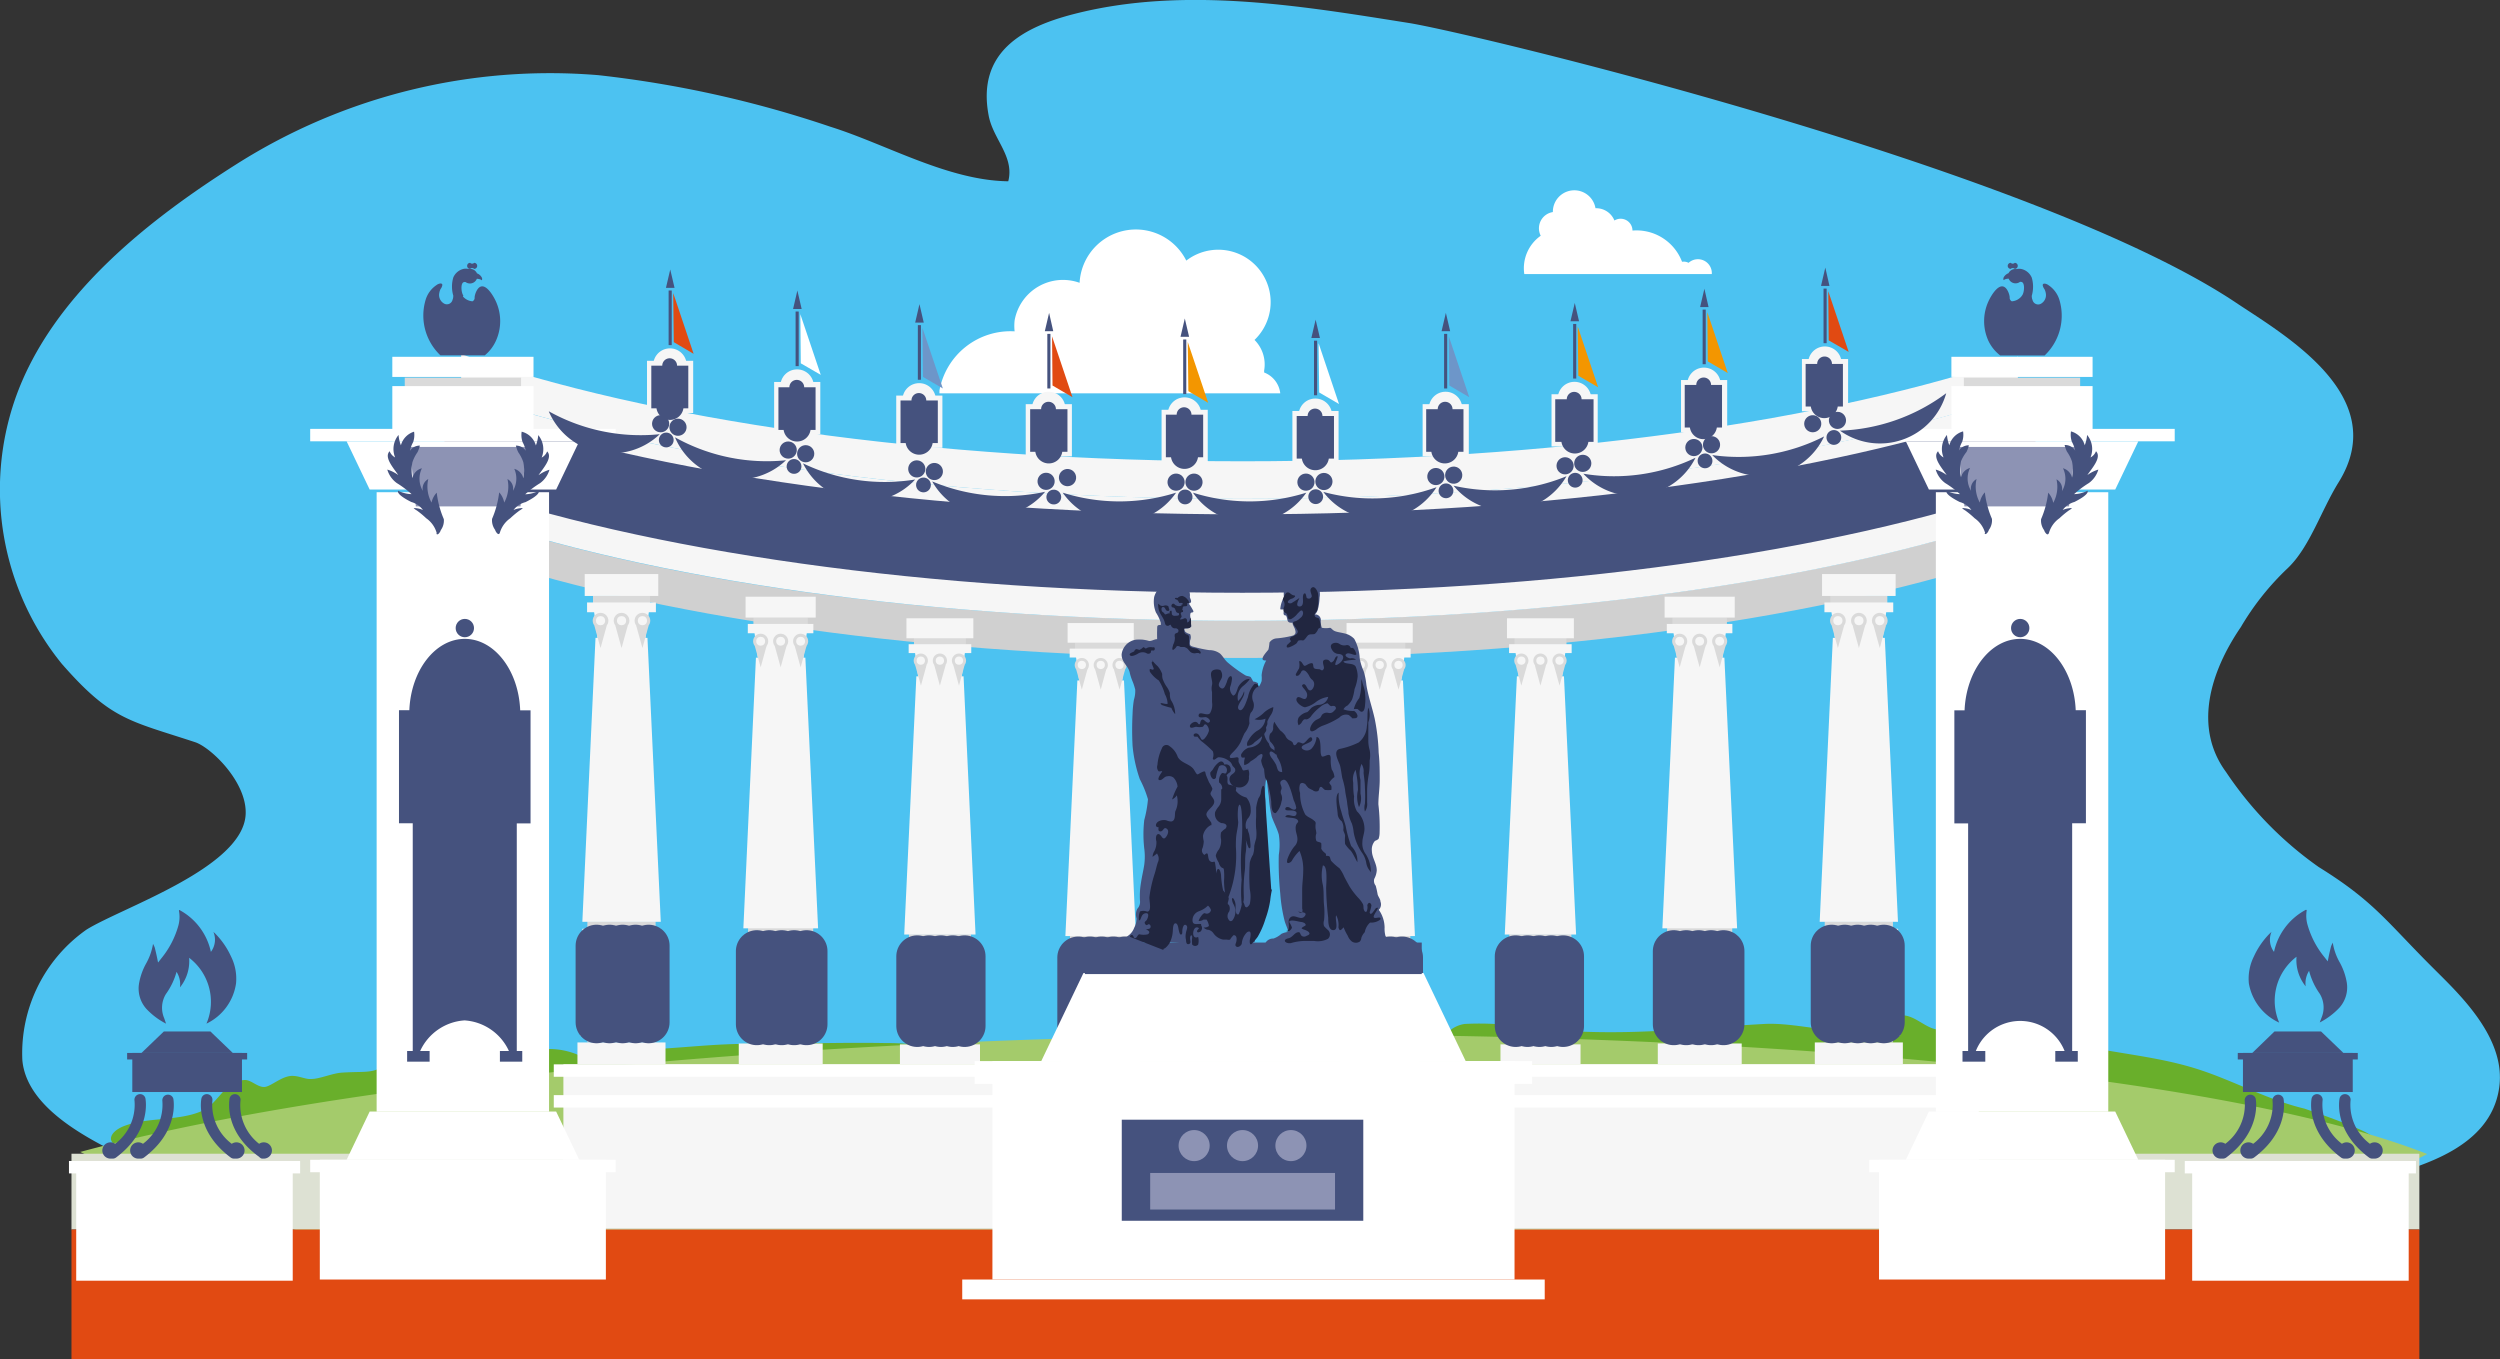 <svg xmlns="http://www.w3.org/2000/svg" id="Capa_1" data-name="Capa 1" viewBox="0 0 168.93 91.83"><rect x="0" y="0" width="168.93" height="91.83" fill="#333333" stroke="none"/><defs><style>.cls-1{fill:#4cc2f1;}.cls-2{fill:#69af2b;}.cls-3{fill:#a4cb6b;}.cls-4{fill:#d0d0d0;}.cls-5{fill:#f6f6f6;}.cls-6{fill:none;stroke:#45527e;stroke-linecap:round;stroke-linejoin:round;stroke-width:2.83px;}.cls-7{fill:#fff;}.cls-8{fill:#dde1d3;}.cls-9{fill:#e14a12;}.cls-10{fill:#dadada;}.cls-11,.cls-13{fill:#45527e;}.cls-12{fill:#8d93b4;}.cls-13{fill-rule:evenodd;}.cls-14{fill:#212640;}.cls-15{fill:#6d96c9;}.cls-16{fill:#f39600;}</style></defs><title>gquil1</title><path class="cls-1" d="M112.49,126.49c11-1.67,21.77-4.5,32.72-5.92,7-.91,14.43-1.09,21.39-3.21,2.57-.78,7.17-2,7.76-6,0.51-3.38-2.69-6.35-4.43-8.09-3.21-3.2-4-4.52-7.77-6.86A24.42,24.42,0,0,1,155.91,90c-2.21-3-1.09-6.74,1-9.8a18.07,18.07,0,0,1,3.19-4c1.47-1.42,2.23-3.87,3.42-5.79,3.64-5.86-3.78-10-7.08-12.22-13.78-9.1-51.6-18.15-55.77-18.81-7.15-1.13-15.16-2.52-22.62-.6-3.45.89-6.58,2.57-5.75,6.88,0.3,1.57,1.75,2.76,1.32,4.42-4.07-.05-8.24-2.5-12-3.68a74.34,74.34,0,0,0-15.69-3.49,39.56,39.56,0,0,0-24.44,6C15.82,52.5,9,57.67,6.51,64.8A18.68,18.68,0,0,0,9.67,82.69c3.32,3.79,4.53,3.82,9,5.29,1.07,0.35,3.51,2.69,3.42,4.86-0.15,3.62-8.34,6.3-10.76,7.81A10.21,10.21,0,0,0,7,109.47c0.34,3.74,5.8,5.93,8.16,7.13,7.25,3.68,16.09,4.6,23,8.76C38.19,125.35,91.37,129.7,112.49,126.49Z" transform="translate(-5.49 -37.83)"></path><path class="cls-2" d="M66.8,109.2a7.06,7.06,0,0,1-2.2.11c-2.4,0-4.75.08-7.14,0.2a103.23,103.23,0,0,0-14.61,2c-7.2,1.43-14.59,1.61-21.85,2.6-2.15.29-4.74,1.45-6.91,1.29-1.49-.11-1.4-1.05-0.14-1.51,1.6-.58,3.67-0.3,5.21-1,1.09-.49,1.53-2.07,2.9-2.08,0.41,0,.84.49,1.29,0.47s1.17-.75,1.89-0.75c0.48,0,.9.24,1.27,0.21,0.59,0,1.4-.38,2.08-0.43,2-.13,2.28.21,3.69-1.2a5.59,5.59,0,0,1,2.16-1.66c0.94-.23.89,0.08,1.64,0.48,1.89,1,4,.76,6,0.81a5,5,0,0,1,2.73.49c0.54-.55,2.51-1.3,2.5-0.07,0.48-.75,1.36-0.39,2-0.42,2.21-.09,4.59-0.4,6.9-0.37,3,0,6-.11,9-0.06,1.6,0,4.93.09,1.87,1.82" transform="translate(-5.49 -37.83)"></path><path class="cls-2" d="M156.4,112.85c-0.62-.29-1.88,0-2.59,0a43.33,43.33,0,0,0-4.88-.14c-4.51.22-9.08,0.31-13.6,0.26-7.33-.07-14.42-1.12-21.69-1.81-2.25-.21-4.49-0.4-6.75-0.51a22.59,22.59,0,0,1-3-.06c-1.08-.22-1.22-0.37-1.14-1.42a2,2,0,0,1,1.72-2.15,19.1,19.1,0,0,1,4.27.26,52.73,52.73,0,0,0,6.49.29c3.19-.05,6.31-0.38,9.5-0.55,2.55-.13,5.6,1.1,8,0,0.66-.31.59-0.68,1.42-0.58s1.43,0.82,2.2.95a7.31,7.31,0,0,0,4-.76c1-.51,1.22-1.05,2.41-0.25s1.36,1.65,2.91,2c2.9,0.67,5.79.83,8.64,1.8,2.28,0.77,4.53,2,6.89,2.56,0,0,5.9,2,4.31,2S156.4,112.85,156.4,112.85Z" transform="translate(-5.49 -37.83)"></path><path class="cls-3" d="M144.36,120.65c-10.77,1.4-21.2,4.19-32,5.84-20.71,3.18-74.44-1-74.44-1-7.46-4-16.42-4.93-24.13-8.51-0.75-.35-1.78-0.78-2.88-1.31,15.84-4.29,43.57-7.39,75.17-7.86,37.84-.57,70.26,2.79,83.42,8a20.2,20.2,0,0,1-4.2,1.65C158.65,119.57,151.24,119.76,144.36,120.65Z" transform="translate(-5.49 -37.83)"></path><path class="cls-4" d="M36.64,72.54v2.51c12.62,4.42,31.59,7.24,52.8,7.24,21,0,39.77-2.75,52.39-7.09V72.68c-12.62,4.34-31.4,7.09-52.39,7.09C68.23,79.77,49.26,77,36.64,72.54Z" transform="translate(-5.49 -37.83)"></path><path class="cls-5" d="M89.45,69c-21.22,0-40.19-2.82-52.8-7.24V64.3c12.62,4.42,31.58,7.24,52.8,7.24,21,0,39.77-2.75,52.39-7.09V61.93C129.22,66.27,110.43,69,89.45,69Z" transform="translate(-5.49 -37.83)"></path><path class="cls-5" d="M36.64,64.3v8.24c12.62,4.42,31.59,7.24,52.8,7.24,21,0,39.77-2.75,52.39-7.09V64.44c-12.61,4.34-31.4,7.09-52.39,7.09C68.23,71.54,49.26,68.72,36.64,64.3Z" transform="translate(-5.49 -37.83)"></path><path class="cls-6" d="M36.64,69.23c12.62,4.42,31.59,7.24,52.8,7.24,21,0,39.77-2.75,52.39-7.09" transform="translate(-5.49 -37.83)"></path><path class="cls-6" d="M36.64,66.8C49.26,71.22,68.23,74,89.45,74c21,0,39.77-2.75,52.39-7.09" transform="translate(-5.49 -37.83)"></path><path class="cls-7" d="M90.91,63l0-.13a2.34,2.34,0,0,0-.65-2.07,3.54,3.54,0,0,0-4.61-5.36,3.81,3.81,0,0,0-7.15,1,3.87,3.87,0,0,0-.06.5,3.32,3.32,0,0,0-4.39,2.54,3.35,3.35,0,0,0,0,.74,4.88,4.88,0,0,0-5.08,4c0,0.06,0,.13,0,0.19H92A1.71,1.71,0,0,0,90.91,63Z" transform="translate(-5.49 -37.83)"></path><path class="cls-7" d="M108.49,56.35h12.67a0.94,0.94,0,0,0-1.57-.76,0.68,0.68,0,0,0-.44-0.07h0a3.29,3.29,0,0,0-3.35-2.11,0.8,0.8,0,0,0-1.22-.68,1.33,1.33,0,0,0-1.23-.83H113.3a1.45,1.45,0,0,0-2.88.26v0a1.11,1.11,0,0,0-.82,1.6A2.68,2.68,0,0,0,108.49,56.35Z" transform="translate(-5.49 -37.83)"></path><rect class="cls-8" x="4.83" y="77.96" width="158.65" height="5.12"></rect><rect class="cls-9" x="4.83" y="83.08" width="158.65" height="8.75"></rect><rect class="cls-5" x="38.07" y="71.92" width="95.64" height="11.06"></rect><rect class="cls-7" x="37.42" y="71.92" width="96.94" height="0.84"></rect><rect class="cls-7" x="37.42" y="74" width="96.94" height="0.84"></rect><rect class="cls-7" x="26.51" y="24.11" width="9.54" height="1.36"></rect><rect class="cls-10" x="27.35" y="25.52" width="7.86" height="1.25"></rect><polygon class="cls-7" points="23.42 78.37 39.14 78.37 37.58 75.11 24.98 75.11 23.42 78.37"></polygon><rect class="cls-7" x="21.61" y="78.37" width="19.33" height="8.09"></rect><rect class="cls-7" x="20.96" y="78.37" width="20.64" height="0.84"></rect><polygon class="cls-7" points="23.42 29.82 39.14 29.82 37.58 33.08 24.98 33.08 23.42 29.82"></polygon><rect class="cls-7" x="26.51" y="26.09" width="9.54" height="3.73"></rect><rect class="cls-7" x="20.96" y="28.98" width="20.64" height="0.84"></rect><rect class="cls-7" x="25.45" y="33.26" width="11.65" height="41.86"></rect><path class="cls-11" d="M41.34,93.47V85.83H40.64C40.54,83.14,38.9,81,36.9,81s-3.64,2.13-3.75,4.82H32.45v7.64h0.93v15.39H33v0.72h1.52v-0.72H33.88a3.55,3.55,0,0,1,3-2.07,3.55,3.55,0,0,1,3,2.07H39.27v0.72h1.51v-0.72H40.41V93.47h0.93Z" transform="translate(-5.49 -37.83)"></path><circle class="cls-11" cx="31.41" cy="42.44" r="0.62"></circle><polygon class="cls-12" points="35.17 34.22 28.1 34.22 27.69 30.2 35.59 30.2 35.17 34.22"></polygon><path class="cls-11" d="M35,73.85a1.81,1.81,0,0,0-.71-1,6,6,0,0,0-.64-0.53,0.82,0.82,0,0,1-.21-0.16,1.63,1.63,0,0,1,.63.13,1.48,1.48,0,0,0-.79-0.54c-0.22-.11-1-0.51-0.89-0.76a2.2,2.2,0,0,0,.91.23,6.69,6.69,0,0,0-1-.75,1.72,1.72,0,0,1-.64-0.91,2.45,2.45,0,0,1,.74.37c-0.26-.41-1-1.19-0.58-1.61a0.78,0.78,0,0,0,.37.42,1.49,1.49,0,0,1,.23-1.52,2.54,2.54,0,0,0,.16.7v0A1.32,1.32,0,0,1,33.47,67a1.49,1.49,0,0,1-.06.7,2.12,2.12,0,0,0-.22.59,0.8,0.8,0,0,1,.67-0.35,2,2,0,0,1-.16.45,2.55,2.55,0,0,0-.34.67,2.65,2.65,0,0,0,0,1.08A0.87,0.87,0,0,1,34,69.47,1.62,1.62,0,0,0,34.06,71a0.74,0.74,0,0,1,.37-0.8,2.24,2.24,0,0,0,.22,1.59A1.38,1.38,0,0,1,35,71.12a6.4,6.4,0,0,0,.48,1.79,1.09,1.09,0,0,1-.21.75c0,0.06-.19.39-0.29,0.24v0Z" transform="translate(-5.49 -37.83)"></path><path class="cls-11" d="M39.26,73.85a1.81,1.81,0,0,1,.71-1,6,6,0,0,1,.64-0.53,0.82,0.82,0,0,0,.21-0.16,1.63,1.63,0,0,0-.63.13A1.48,1.48,0,0,1,41,71.76c0.22-.11,1-0.51.89-0.76a2.2,2.2,0,0,1-.91.23,6.69,6.69,0,0,1,1-.75,1.72,1.72,0,0,0,.64-0.91,2.45,2.45,0,0,0-.74.37c0.26-.41,1-1.19.58-1.61a0.78,0.78,0,0,1-.37.42,1.49,1.49,0,0,0-.23-1.52,2.55,2.55,0,0,1-.16.7v0A1.32,1.32,0,0,0,40.74,67a1.49,1.49,0,0,0,.06.7,2.12,2.12,0,0,1,.22.59,0.8,0.8,0,0,0-.67-0.35,2,2,0,0,0,.16.45,2.55,2.55,0,0,1,.34.67,2.65,2.65,0,0,1,0,1.08,0.87,0.87,0,0,0-.61-0.63A1.62,1.62,0,0,1,40.15,71a0.74,0.74,0,0,0-.37-0.8,2.24,2.24,0,0,1-.22,1.59,1.38,1.38,0,0,0-.34-0.69,6.4,6.4,0,0,1-.48,1.79,1.09,1.09,0,0,0,.21.75c0,0.06.19,0.39,0.29,0.24v0Z" transform="translate(-5.49 -37.83)"></path><path class="cls-11" d="M37.53,56a0.19,0.19,0,0,0-.27,0,0.2,0.2,0,0,1,0-.41,0.19,0.19,0,0,0,.27,0A0.2,0.2,0,0,1,37.53,56Z" transform="translate(-5.49 -37.83)"></path><path class="cls-11" d="M39,60.86a3.21,3.21,0,0,0,0-2.66c-0.17-.38-0.81-1.51-1.27-0.78a1.25,1.25,0,0,0-.17.49,0.27,0.27,0,0,1-.14.28,0.93,0.93,0,0,1-.65-0.33L36.8,57.8c-0.15-.19-0.21-0.89.06-0.91a0.15,0.15,0,0,1,.09,0,0.5,0.5,0,0,0,.76-0.22h0a0.73,0.73,0,0,1,.26.05l0.08,0.05a0.22,0.22,0,0,0,0-.18,0.61,0.61,0,0,0-.33-0.29l0,0h0A0.5,0.5,0,0,0,37.27,56h0l-0.15,0a0.69,0.69,0,0,0-.31,0,1,1,0,0,0-.69.58,2.19,2.19,0,0,0,0,1.23s0,0.18-.05.27a0.39,0.39,0,0,1-.56.27,0.67,0.67,0,0,1-.35-0.63,1.05,1.05,0,0,1,.1-0.36,0.59,0.59,0,0,0,.12-0.27c0-.18-0.28-0.09-0.39,0a1.83,1.83,0,0,0-.74,1,3.71,3.71,0,0,0,1,3.75h3A2.71,2.71,0,0,0,39,60.86Z" transform="translate(-5.49 -37.83)"></path><rect class="cls-7" x="5.15" y="78.45" width="14.63" height="8.09"></rect><rect class="cls-7" x="4.66" y="78.45" width="15.62" height="0.84"></rect><polygon class="cls-11" points="14.22 69.7 11.07 69.7 9.56 71.15 15.73 71.15 14.22 69.7"></polygon><rect class="cls-11" x="8.59" y="71.15" width="8.11" height="0.44"></rect><rect class="cls-11" x="8.94" y="71.15" width="7.41" height="2.64"></rect><path class="cls-11" d="M17.2,112.06a0.38,0.38,0,0,0-.74.15,3.3,3.3,0,0,1-1.31,2.91,0.55,0.55,0,1,0-.33,1H15a0.38,0.38,0,0,0,.23-0.08C17.61,114.25,17.22,112.15,17.2,112.06Z" transform="translate(-5.49 -37.83)"></path><path class="cls-11" d="M15.32,112.06a0.37,0.37,0,0,0-.44-0.29,0.38,0.38,0,0,0-.3.44,3.3,3.3,0,0,1-1.31,2.91,0.55,0.55,0,1,0-.33,1h0.17a0.37,0.37,0,0,0,.23-0.08C15.73,114.25,15.33,112.15,15.32,112.06Z" transform="translate(-5.49 -37.83)"></path><path class="cls-11" d="M19.1,112.06a0.37,0.37,0,0,1,.44-0.29,0.38,0.38,0,0,1,.3.44,3.3,3.3,0,0,0,1.31,2.91,0.55,0.55,0,1,1,.33,1H21.3a0.38,0.38,0,0,1-.23-0.08C18.68,114.25,19.08,112.15,19.1,112.06Z" transform="translate(-5.49 -37.83)"></path><path class="cls-11" d="M21,112.06a0.37,0.37,0,0,1,.44-0.29,0.38,0.38,0,0,1,.3.44A3.3,3.3,0,0,0,23,115.12a0.55,0.55,0,1,1,.33,1H23.19A0.37,0.37,0,0,1,23,116C20.57,114.25,21,112.15,21,112.06Z" transform="translate(-5.49 -37.83)"></path><path class="cls-13" d="M17.65,99.34a4.21,4.21,0,0,1,2.09,2.81,1.36,1.36,0,0,0,.17-1.35l0,0,0.1,0.09a5.34,5.34,0,0,1,1.09,1.57,3.36,3.36,0,0,1,.34,1.82A3.58,3.58,0,0,1,19.44,107a3.74,3.74,0,0,0-1.17-4.45,2.82,2.82,0,0,1-.62,2,1.56,1.56,0,0,0-.23-1.05A4.68,4.68,0,0,1,16.7,105a1.78,1.78,0,0,0-.12,1.62L16.71,107a4.86,4.86,0,0,1-1.33-1,2.06,2.06,0,0,1-.5-1.68,4.26,4.26,0,0,1,.47-1.36,4,4,0,0,0,.48-1.35,1.64,1.64,0,0,1,.12.26c0.08,0.32.15,0.63,0.22,1h0l0.22-.28a6.07,6.07,0,0,0,1.14-2.17,2.23,2.23,0,0,0,.06-1S17.55,99.27,17.65,99.34Z" transform="translate(-5.49 -37.83)"></path><rect class="cls-7" x="131.86" y="24.11" width="9.54" height="1.36"></rect><rect class="cls-10" x="132.7" y="25.52" width="7.86" height="1.25"></rect><polygon class="cls-7" points="144.49 78.37 128.78 78.37 130.34 75.11 142.93 75.11 144.49 78.37"></polygon><rect class="cls-7" x="126.97" y="78.37" width="19.33" height="8.09"></rect><rect class="cls-7" x="126.31" y="78.37" width="20.64" height="0.84"></rect><polygon class="cls-7" points="144.49 29.82 128.78 29.82 130.34 33.08 142.93 33.08 144.49 29.82"></polygon><rect class="cls-7" x="131.86" y="26.09" width="9.54" height="3.73"></rect><rect class="cls-7" x="126.31" y="28.98" width="20.64" height="0.84"></rect><rect class="cls-7" x="130.81" y="33.26" width="11.65" height="41.86"></rect><path class="cls-11" d="M137.55,93.47V85.83h0.69C138.35,83.14,140,81,142,81s3.64,2.13,3.75,4.82h0.69v7.64h-0.93v15.39h0.38v0.72h-1.52v-0.72H145a3.23,3.23,0,0,0-6,0h0.64v0.72H138.1v-0.72h0.38V93.47h-0.93Z" transform="translate(-5.49 -37.83)"></path><circle class="cls-11" cx="136.51" cy="42.44" r="0.62"></circle><polygon class="cls-12" points="132.74 34.22 139.81 34.22 140.23 30.2 132.32 30.2 132.74 34.22"></polygon><path class="cls-11" d="M143.94,73.85a1.81,1.81,0,0,1,.71-1,6,6,0,0,1,.64-0.53,0.83,0.83,0,0,0,.21-0.16,1.63,1.63,0,0,0-.63.13,1.48,1.48,0,0,1,.79-0.54c0.22-.11,1-0.51.89-0.76a2.2,2.2,0,0,1-.91.23,6.68,6.68,0,0,1,1-.75,1.72,1.72,0,0,0,.64-0.91,2.45,2.45,0,0,0-.74.37c0.26-.41,1-1.19.58-1.61a0.78,0.78,0,0,1-.37.42,1.49,1.49,0,0,0-.23-1.52,2.54,2.54,0,0,1-.16.7v0a1.32,1.32,0,0,0-.93-0.94,1.48,1.48,0,0,0,.06.7,2.12,2.12,0,0,1,.22.59A0.8,0.8,0,0,0,145,67.9a2,2,0,0,0,.16.45,2.53,2.53,0,0,1,.34.67,2.65,2.65,0,0,1,0,1.08,0.87,0.87,0,0,0-.61-0.63,1.62,1.62,0,0,1-.07,1.55,0.74,0.74,0,0,0-.37-0.8,2.24,2.24,0,0,1-.22,1.59,1.38,1.38,0,0,0-.34-0.69,6.4,6.4,0,0,1-.48,1.79,1.09,1.09,0,0,0,.21.75c0,0.06.19,0.39,0.29,0.24v0Z" transform="translate(-5.49 -37.83)"></path><path class="cls-11" d="M139.63,73.85a1.81,1.81,0,0,0-.71-1,6,6,0,0,0-.64-0.53,0.82,0.82,0,0,1-.21-0.16,1.63,1.63,0,0,1,.63.13,1.48,1.48,0,0,0-.79-0.54c-0.22-.11-1-0.51-0.89-0.76a2.2,2.2,0,0,0,.91.23,6.68,6.68,0,0,0-1-.75,1.73,1.73,0,0,1-.64-0.91,2.44,2.44,0,0,1,.74.37c-0.26-.41-1-1.19-0.58-1.61a0.78,0.78,0,0,0,.37.42,1.49,1.49,0,0,1,.23-1.52,2.54,2.54,0,0,0,.16.7v0a1.32,1.32,0,0,1,.93-0.94,1.49,1.49,0,0,1-.06.7,2.13,2.13,0,0,0-.22.59,0.8,0.8,0,0,1,.67-0.35,2,2,0,0,1-.16.45A2.55,2.55,0,0,0,138,69a2.65,2.65,0,0,0,0,1.08,0.87,0.87,0,0,1,.61-0.63,1.62,1.62,0,0,0,.07,1.55,0.74,0.74,0,0,1,.37-0.8,2.24,2.24,0,0,0,.22,1.59,1.38,1.38,0,0,1,.34-0.69,6.4,6.4,0,0,0,.48,1.79,1.09,1.09,0,0,1-.21.75c0,0.06-.19.39-0.29,0.24v0Z" transform="translate(-5.49 -37.83)"></path><path class="cls-11" d="M141.36,56a0.19,0.19,0,0,1,.27,0,0.2,0.2,0,0,0,0-.41,0.19,0.19,0,0,1-.27,0A0.2,0.2,0,0,0,141.36,56Z" transform="translate(-5.49 -37.83)"></path><path class="cls-11" d="M139.85,60.86a3.21,3.21,0,0,1,0-2.66c0.17-.38.81-1.51,1.27-0.78a1.26,1.26,0,0,1,.17.49,0.27,0.27,0,0,0,.14.28,0.92,0.92,0,0,0,.65-0.33l0.05-.07c0.15-.19.21-0.89-0.06-0.91a0.15,0.15,0,0,0-.09,0,0.5,0.5,0,0,1-.76-0.22h0a0.73,0.73,0,0,0-.26.05l-0.08.05a0.22,0.22,0,0,1,0-.18,0.61,0.61,0,0,1,.33-0.29l0,0h0a0.5,0.5,0,0,1,.42-0.28h0l0.15,0a0.69,0.69,0,0,1,.31,0,1,1,0,0,1,.69.58,2.19,2.19,0,0,1,0,1.23s0,0.18.05,0.27a0.39,0.39,0,0,0,.56.27,0.67,0.67,0,0,0,.35-0.63,1,1,0,0,0-.1-0.36,0.59,0.59,0,0,1-.12-0.27c0-.18.28-0.09,0.39,0a1.83,1.83,0,0,1,.74,1,3.71,3.71,0,0,1-1,3.75h-3A2.71,2.71,0,0,1,139.85,60.86Z" transform="translate(-5.49 -37.83)"></path><rect class="cls-7" x="148.13" y="78.45" width="14.63" height="8.09"></rect><rect class="cls-7" x="147.63" y="78.45" width="15.62" height="0.84"></rect><polygon class="cls-11" points="153.69 69.7 156.84 69.7 158.35 71.15 152.19 71.15 153.69 69.7"></polygon><rect class="cls-11" x="151.21" y="71.15" width="8.11" height="0.44"></rect><rect class="cls-11" x="151.56" y="71.15" width="7.42" height="2.64"></rect><path class="cls-11" d="M161.69,112.06a0.37,0.37,0,0,1,.44-0.29,0.38,0.38,0,0,1,.3.44,3.3,3.3,0,0,0,1.31,2.91,0.55,0.55,0,1,1,.33,1H163.9a0.38,0.38,0,0,1-.23-0.08C161.28,114.25,161.67,112.15,161.69,112.06Z" transform="translate(-5.49 -37.83)"></path><path class="cls-11" d="M163.58,112.06a0.37,0.37,0,0,1,.44-0.29,0.38,0.38,0,0,1,.3.44,3.3,3.3,0,0,0,1.31,2.91,0.55,0.55,0,1,1,.33,1h-0.17a0.38,0.38,0,0,1-.23-0.08C163.16,114.25,163.56,112.15,163.58,112.06Z" transform="translate(-5.49 -37.83)"></path><path class="cls-11" d="M159.79,112.06a0.38,0.38,0,0,0-.74.15,3.3,3.3,0,0,1-1.31,2.91,0.55,0.55,0,1,0-.33,1h0.17a0.38,0.38,0,0,0,.23-0.08C160.21,114.25,159.81,112.15,159.79,112.06Z" transform="translate(-5.49 -37.83)"></path><path class="cls-11" d="M157.91,112.06a0.38,0.38,0,0,0-.74.15,3.31,3.31,0,0,1-1.31,2.91,0.55,0.55,0,1,0-.33,1h0.17a0.38,0.38,0,0,0,.23-0.08C158.32,114.25,157.93,112.15,157.91,112.06Z" transform="translate(-5.49 -37.83)"></path><path class="cls-13" d="M161.24,99.34a4.21,4.21,0,0,0-2.09,2.81,1.36,1.36,0,0,1-.17-1.35l0,0-0.1.09a5.34,5.34,0,0,0-1.09,1.57,3.36,3.36,0,0,0-.34,1.82,3.59,3.59,0,0,0,2.05,2.65,3.74,3.74,0,0,1,1.17-4.45,2.82,2.82,0,0,0,.62,2,1.56,1.56,0,0,1,.23-1.05,4.69,4.69,0,0,0,.72,1.55,1.78,1.78,0,0,1,.12,1.62l-0.12.32a4.86,4.86,0,0,0,1.33-1,2.06,2.06,0,0,0,.5-1.68,4.27,4.27,0,0,0-.47-1.36,3.94,3.94,0,0,1-.48-1.35,1.68,1.68,0,0,0-.12.26c-0.08.32-.15,0.63-0.22,1h0l-0.22-.28a6.06,6.06,0,0,1-1.14-2.17,2.23,2.23,0,0,1-.06-1S161.34,99.27,161.24,99.34Z" transform="translate(-5.49 -37.83)"></path><rect class="cls-10" x="39.69" y="69.94" width="4.61" height="0.5"></rect><rect class="cls-10" x="39.69" y="62.25" width="4.61" height="0.5"></rect><polygon class="cls-5" points="43.75 43.1 40.24 43.1 39.35 62.29 44.65 62.29 43.75 43.1"></polygon><rect class="cls-5" x="39.35" y="62.76" width="5.3" height="6.58"></rect><rect class="cls-5" x="39.22" y="69.34" width="5.56" height="0.66"></rect><rect class="cls-5" x="39.02" y="70.44" width="5.95" height="1.48"></rect><polygon class="cls-5" points="43.92 40.78 40.07 40.78 40.44 43.59 43.55 43.59 43.92 40.78"></polygon><rect class="cls-10" x="40.07" y="40.27" width="3.85" height="0.5"></rect><rect class="cls-5" x="39.67" y="40.71" width="4.65" height="0.66"></rect><rect class="cls-5" x="39.51" y="38.79" width="4.97" height="1.48"></rect><line class="cls-6" x1="43.83" y1="63.9" x2="43.83" y2="69.08"></line><line class="cls-6" x1="42.95" y1="63.9" x2="42.95" y2="69.08"></line><line class="cls-6" x1="42.07" y1="63.9" x2="42.07" y2="69.08"></line><line class="cls-6" x1="41.19" y1="63.9" x2="41.19" y2="69.08"></line><line class="cls-6" x1="40.31" y1="63.9" x2="40.31" y2="69.08"></line><circle class="cls-10" cx="40.58" cy="41.94" r="0.53"></circle><polygon class="cls-10" points="40.58 43.79 40.58 43.79 40.16 42.27 41 42.27 40.58 43.79"></polygon><circle class="cls-5" cx="40.58" cy="41.94" r="0.31"></circle><circle class="cls-10" cx="42" cy="41.94" r="0.53"></circle><polygon class="cls-10" points="42 43.79 42 43.79 41.58 42.27 42.42 42.27 42 43.79"></polygon><circle class="cls-5" cx="42" cy="41.94" r="0.31"></circle><circle class="cls-10" cx="43.41" cy="41.94" r="0.53"></circle><polygon class="cls-10" points="43.41 43.79 43.41 43.79 42.99 42.27 43.83 42.27 43.41 43.79"></polygon><circle class="cls-5" cx="43.41" cy="41.94" r="0.31"></circle><rect class="cls-10" x="50.55" y="70.03" width="4.4" height="0.48"></rect><rect class="cls-10" x="50.55" y="62.69" width="4.4" height="0.48"></rect><polygon class="cls-5" points="54.42 44.44 51.08 44.44 50.23 62.73 55.28 62.73 54.42 44.44"></polygon><rect class="cls-5" x="50.23" y="63.18" width="5.05" height="6.27"></rect><rect class="cls-5" x="50.1" y="69.46" width="5.3" height="0.63"></rect><rect class="cls-5" x="49.92" y="70.51" width="5.67" height="1.41"></rect><polygon class="cls-5" points="54.59 42.22 50.91 42.22 51.27 44.9 54.23 44.9 54.59 42.22"></polygon><rect class="cls-10" x="50.91" y="41.73" width="3.68" height="0.48"></rect><rect class="cls-5" x="50.53" y="42.16" width="4.43" height="0.63"></rect><rect class="cls-5" x="50.38" y="40.32" width="4.74" height="1.41"></rect><line class="cls-6" x1="54.5" y1="64.27" x2="54.5" y2="69.21"></line><line class="cls-6" x1="53.66" y1="64.27" x2="53.66" y2="69.21"></line><line class="cls-6" x1="52.82" y1="64.27" x2="52.82" y2="69.21"></line><line class="cls-6" x1="51.98" y1="64.27" x2="51.98" y2="69.21"></line><line class="cls-6" x1="51.14" y1="64.27" x2="51.14" y2="69.21"></line><circle class="cls-10" cx="51.4" cy="43.33" r="0.51"></circle><polygon class="cls-10" points="51.4 45.09 51.4 45.09 51 43.64 51.8 43.64 51.4 45.09"></polygon><circle class="cls-5" cx="51.4" cy="43.33" r="0.3"></circle><circle class="cls-10" cx="52.75" cy="43.33" r="0.51"></circle><polygon class="cls-10" points="52.75 45.09 52.75 45.09 52.35 43.64 53.15 43.64 52.75 45.09"></polygon><circle class="cls-5" cx="52.75" cy="43.33" r="0.3"></circle><circle class="cls-10" cx="54.1" cy="43.33" r="0.51"></circle><polygon class="cls-10" points="54.1 45.09 54.1 45.09 53.7 43.64 54.5 43.64 54.1 45.09"></polygon><circle class="cls-5" cx="54.1" cy="43.33" r="0.3"></circle><rect class="cls-10" x="61.42" y="70.12" width="4.19" height="0.46"></rect><rect class="cls-10" x="61.42" y="63.12" width="4.19" height="0.46"></rect><polygon class="cls-5" points="65.11 45.7 61.92 45.7 61.1 63.15 65.92 63.15 65.11 45.7"></polygon><rect class="cls-5" x="61.1" y="63.58" width="4.82" height="5.99"></rect><rect class="cls-5" x="60.98" y="69.57" width="5.06" height="0.6"></rect><rect class="cls-5" x="60.81" y="70.57" width="5.41" height="1.35"></rect><polygon class="cls-5" points="65.27 43.58 61.76 43.58 62.1 46.15 64.93 46.15 65.27 43.58"></polygon><rect class="cls-10" x="61.76" y="43.12" width="3.51" height="0.46"></rect><rect class="cls-5" x="61.4" y="43.53" width="4.23" height="0.6"></rect><rect class="cls-5" x="61.25" y="41.78" width="4.52" height="1.35"></rect><line class="cls-6" x1="65.18" y1="64.62" x2="65.18" y2="69.33"></line><line class="cls-6" x1="64.38" y1="64.62" x2="64.38" y2="69.33"></line><line class="cls-6" x1="63.58" y1="64.62" x2="63.58" y2="69.33"></line><line class="cls-6" x1="62.78" y1="64.62" x2="62.78" y2="69.33"></line><line class="cls-6" x1="61.98" y1="64.62" x2="61.98" y2="69.33"></line><circle class="cls-10" cx="62.22" cy="44.64" r="0.48"></circle><polygon class="cls-10" points="62.23 46.33 62.23 46.33 61.84 44.94 62.61 44.94 62.23 46.33"></polygon><circle class="cls-5" cx="62.22" cy="44.64" r="0.28"></circle><circle class="cls-10" cx="63.51" cy="44.64" r="0.48"></circle><polygon class="cls-10" points="63.51 46.33 63.51 46.33 63.13 44.94 63.9 44.94 63.51 46.33"></polygon><circle class="cls-5" cx="63.51" cy="44.64" r="0.28"></circle><circle class="cls-10" cx="64.8" cy="44.64" r="0.48"></circle><polygon class="cls-10" points="64.8 46.33 64.8 46.33 64.42 44.94 65.18 44.94 64.8 46.33"></polygon><circle class="cls-5" cx="64.8" cy="44.64" r="0.28"></circle><rect class="cls-10" x="72.3" y="70.14" width="4.15" height="0.45"></rect><rect class="cls-10" x="72.3" y="63.21" width="4.15" height="0.45"></rect><polygon class="cls-5" points="75.95 45.98 72.8 45.98 71.99 63.25 76.76 63.25 75.95 45.98"></polygon><rect class="cls-5" x="71.99" y="63.67" width="4.77" height="5.92"></rect><rect class="cls-5" x="71.87" y="69.6" width="5.01" height="0.6"></rect><rect class="cls-5" x="71.7" y="70.59" width="5.35" height="1.34"></rect><polygon class="cls-5" points="76.11 43.89 72.64 43.89 72.98 46.42 75.77 46.42 76.11 43.89"></polygon><rect class="cls-10" x="72.64" y="43.43" width="3.47" height="0.45"></rect><rect class="cls-5" x="72.28" y="43.83" width="4.19" height="0.6"></rect><rect class="cls-5" x="72.14" y="42.1" width="4.47" height="1.33"></rect><line class="cls-6" x1="76.02" y1="64.7" x2="76.02" y2="69.36"></line><line class="cls-6" x1="75.23" y1="64.7" x2="75.23" y2="69.36"></line><line class="cls-6" x1="74.44" y1="64.7" x2="74.44" y2="69.36"></line><line class="cls-6" x1="73.65" y1="64.7" x2="73.65" y2="69.36"></line><line class="cls-6" x1="72.86" y1="64.7" x2="72.86" y2="69.36"></line><circle class="cls-10" cx="73.1" cy="44.94" r="0.48"></circle><polygon class="cls-10" points="73.1 46.6 73.1 46.6 72.72 45.23 73.48 45.23 73.1 46.6"></polygon><circle class="cls-5" cx="73.1" cy="44.93" r="0.28"></circle><circle class="cls-10" cx="74.38" cy="44.94" r="0.48"></circle><polygon class="cls-10" points="74.38 46.6 74.38 46.6 74 45.23 74.75 45.23 74.38 46.6"></polygon><circle class="cls-5" cx="74.38" cy="44.93" r="0.28"></circle><circle class="cls-10" cx="75.65" cy="44.94" r="0.48"></circle><polygon class="cls-10" points="75.65 46.6 75.65 46.6 75.27 45.23 76.03 45.23 75.65 46.6"></polygon><circle class="cls-5" cx="75.65" cy="44.93" r="0.28"></circle><rect class="cls-10" x="123.3" y="69.94" width="4.61" height="0.5"></rect><rect class="cls-10" x="123.3" y="62.25" width="4.61" height="0.5"></rect><polygon class="cls-5" points="123.85 43.1 127.36 43.1 128.25 62.29 122.96 62.29 123.85 43.1"></polygon><rect class="cls-5" x="122.96" y="62.76" width="5.3" height="6.58"></rect><rect class="cls-5" x="122.83" y="69.34" width="5.56" height="0.66"></rect><rect class="cls-5" x="122.63" y="70.44" width="5.95" height="1.48"></rect><polygon class="cls-5" points="123.68 40.78 127.53 40.78 127.16 43.59 124.05 43.59 123.68 40.78"></polygon><rect class="cls-10" x="123.68" y="40.27" width="3.85" height="0.5"></rect><rect class="cls-5" x="123.28" y="40.71" width="4.65" height="0.66"></rect><rect class="cls-5" x="123.12" y="38.79" width="4.97" height="1.48"></rect><line class="cls-6" x1="123.77" y1="63.9" x2="123.77" y2="69.08"></line><line class="cls-6" x1="124.65" y1="63.9" x2="124.65" y2="69.08"></line><line class="cls-6" x1="125.53" y1="63.9" x2="125.53" y2="69.08"></line><line class="cls-6" x1="126.41" y1="63.9" x2="126.41" y2="69.08"></line><line class="cls-6" x1="127.29" y1="63.9" x2="127.29" y2="69.08"></line><circle class="cls-10" cx="127.02" cy="41.94" r="0.53"></circle><polygon class="cls-10" points="127.02 43.79 127.02 43.79 127.44 42.27 126.6 42.27 127.02 43.79"></polygon><circle class="cls-5" cx="127.02" cy="41.94" r="0.31"></circle><circle class="cls-10" cx="125.61" cy="41.94" r="0.53"></circle><polygon class="cls-10" points="125.61 43.79 125.61 43.79 126.03 42.27 125.19 42.27 125.61 43.79"></polygon><circle class="cls-5" cx="125.61" cy="41.94" r="0.31"></circle><circle class="cls-10" cx="124.19" cy="41.94" r="0.53"></circle><polygon class="cls-10" points="124.19 43.79 124.19 43.79 124.61 42.27 123.77 42.27 124.19 43.79"></polygon><circle class="cls-5" cx="124.19" cy="41.94" r="0.31"></circle><rect class="cls-10" x="112.65" y="70.03" width="4.4" height="0.48"></rect><rect class="cls-10" x="112.65" y="62.69" width="4.4" height="0.48"></rect><polygon class="cls-5" points="113.18 44.44 116.52 44.44 117.38 62.73 112.33 62.73 113.18 44.44"></polygon><rect class="cls-5" x="112.33" y="63.18" width="5.05" height="6.27"></rect><rect class="cls-5" x="112.2" y="69.46" width="5.3" height="0.63"></rect><rect class="cls-5" x="112.02" y="70.51" width="5.67" height="1.41"></rect><polygon class="cls-5" points="113.01 42.22 116.69 42.22 116.33 44.9 113.37 44.9 113.01 42.22"></polygon><rect class="cls-10" x="113.01" y="41.73" width="3.68" height="0.48"></rect><rect class="cls-5" x="112.63" y="42.16" width="4.43" height="0.63"></rect><rect class="cls-5" x="112.48" y="40.32" width="4.74" height="1.41"></rect><line class="cls-6" x1="113.1" y1="64.27" x2="113.1" y2="69.21"></line><line class="cls-6" x1="113.94" y1="64.27" x2="113.94" y2="69.21"></line><line class="cls-6" x1="114.78" y1="64.27" x2="114.78" y2="69.21"></line><line class="cls-6" x1="115.62" y1="64.27" x2="115.62" y2="69.21"></line><line class="cls-6" x1="116.46" y1="64.27" x2="116.46" y2="69.21"></line><circle class="cls-10" cx="116.2" cy="43.33" r="0.51"></circle><polygon class="cls-10" points="116.2 45.09 116.2 45.09 116.6 43.64 115.8 43.64 116.2 45.09"></polygon><circle class="cls-5" cx="116.2" cy="43.33" r="0.3"></circle><circle class="cls-10" cx="114.85" cy="43.33" r="0.51"></circle><polygon class="cls-10" points="114.85 45.09 114.85 45.09 115.25 43.64 114.45 43.64 114.85 45.09"></polygon><circle class="cls-5" cx="114.85" cy="43.33" r="0.3"></circle><circle class="cls-10" cx="113.5" cy="43.33" r="0.51"></circle><polygon class="cls-10" points="113.5 45.09 113.5 45.09 113.9 43.64 113.1 43.64 113.5 45.09"></polygon><circle class="cls-5" cx="113.5" cy="43.33" r="0.3"></circle><rect class="cls-10" x="101.99" y="70.12" width="4.19" height="0.46"></rect><rect class="cls-10" x="101.99" y="63.12" width="4.19" height="0.46"></rect><polygon class="cls-5" points="102.5 45.7 105.68 45.7 106.5 63.15 101.68 63.15 102.5 45.7"></polygon><rect class="cls-5" x="101.68" y="63.58" width="4.82" height="5.99"></rect><rect class="cls-5" x="101.56" y="69.57" width="5.06" height="0.6"></rect><rect class="cls-5" x="101.39" y="70.57" width="5.41" height="1.35"></rect><polygon class="cls-5" points="102.34 43.58 105.84 43.58 105.5 46.15 102.68 46.15 102.34 43.58"></polygon><rect class="cls-10" x="102.34" y="43.12" width="3.51" height="0.46"></rect><rect class="cls-5" x="101.97" y="43.53" width="4.23" height="0.6"></rect><rect class="cls-5" x="101.83" y="41.78" width="4.52" height="1.35"></rect><line class="cls-6" x1="102.42" y1="64.62" x2="102.42" y2="69.33"></line><line class="cls-6" x1="103.22" y1="64.62" x2="103.22" y2="69.33"></line><line class="cls-6" x1="104.02" y1="64.62" x2="104.02" y2="69.33"></line><line class="cls-6" x1="104.82" y1="64.62" x2="104.82" y2="69.33"></line><line class="cls-6" x1="105.62" y1="64.62" x2="105.62" y2="69.33"></line><circle class="cls-10" cx="105.38" cy="44.64" r="0.48"></circle><polygon class="cls-10" points="105.38 46.33 105.38 46.33 105.76 44.94 105 44.94 105.38 46.33"></polygon><circle class="cls-5" cx="105.38" cy="44.64" r="0.28"></circle><circle class="cls-10" cx="104.09" cy="44.64" r="0.48"></circle><polygon class="cls-10" points="104.09 46.33 104.09 46.33 104.47 44.94 103.71 44.94 104.09 46.33"></polygon><circle class="cls-5" cx="104.09" cy="44.64" r="0.28"></circle><circle class="cls-10" cx="102.8" cy="44.64" r="0.48"></circle><polygon class="cls-10" points="102.8 46.33 102.8 46.33 103.19 44.94 102.42 44.94 102.8 46.33"></polygon><circle class="cls-5" cx="102.8" cy="44.64" r="0.28"></circle><rect class="cls-10" x="91.15" y="70.14" width="4.15" height="0.45"></rect><rect class="cls-10" x="91.15" y="63.21" width="4.15" height="0.45"></rect><polygon class="cls-5" points="91.65 45.98 94.8 45.98 95.61 63.25 90.84 63.25 91.65 45.98"></polygon><rect class="cls-5" x="90.84" y="63.67" width="4.77" height="5.92"></rect><rect class="cls-5" x="90.72" y="69.6" width="5.01" height="0.6"></rect><rect class="cls-5" x="90.55" y="70.59" width="5.35" height="1.34"></rect><polygon class="cls-5" points="91.49 43.89 94.96 43.89 94.63 46.42 91.83 46.42 91.49 43.89"></polygon><rect class="cls-10" x="91.49" y="43.43" width="3.47" height="0.45"></rect><rect class="cls-5" x="91.13" y="43.83" width="4.19" height="0.6"></rect><rect class="cls-5" x="90.99" y="42.1" width="4.47" height="1.33"></rect><line class="cls-6" x1="91.58" y1="64.7" x2="91.58" y2="69.36"></line><line class="cls-6" x1="92.37" y1="64.7" x2="92.37" y2="69.36"></line><line class="cls-6" x1="93.16" y1="64.7" x2="93.16" y2="69.36"></line><line class="cls-6" x1="93.95" y1="64.7" x2="93.95" y2="69.36"></line><line class="cls-6" x1="94.74" y1="64.7" x2="94.74" y2="69.36"></line><circle class="cls-10" cx="94.5" cy="44.94" r="0.48"></circle><polygon class="cls-10" points="94.5 46.6 94.5 46.6 94.88 45.23 94.12 45.23 94.5 46.6"></polygon><circle class="cls-5" cx="94.5" cy="44.93" r="0.28"></circle><circle class="cls-10" cx="93.23" cy="44.94" r="0.48"></circle><polygon class="cls-10" points="93.23 46.6 93.23 46.6 93.61 45.23 92.85 45.23 93.23 46.6"></polygon><circle class="cls-5" cx="93.23" cy="44.93" r="0.28"></circle><circle class="cls-10" cx="91.95" cy="44.94" r="0.48"></circle><polygon class="cls-10" points="91.95 46.6 91.95 46.6 92.33 45.23 91.57 45.23 91.95 46.6"></polygon><circle class="cls-5" cx="91.95" cy="44.93" r="0.28"></circle><polygon class="cls-7" points="99.04 71.7 70.36 71.7 73.21 65.75 96.19 65.75 99.04 71.7"></polygon><rect class="cls-7" x="65.02" y="86.46" width="39.36" height="1.34"></rect><rect class="cls-7" x="67.06" y="71.7" width="35.28" height="14.76"></rect><rect class="cls-7" x="65.86" y="71.7" width="37.67" height="1.54"></rect><rect class="cls-11" x="73.31" y="63.69" width="22.76" height="2.13"></rect><rect class="cls-11" x="75.8" y="75.66" width="16.32" height="6.83"></rect><circle class="cls-12" cx="80.69" cy="77.41" r="1.05"></circle><circle class="cls-12" cx="83.96" cy="77.41" r="1.05"></circle><circle class="cls-12" cx="87.23" cy="77.41" r="1.05"></circle><rect class="cls-12" x="77.72" y="79.26" width="12.49" height="2.47"></rect><path class="cls-11" d="M85.49,80.31a0.66,0.66,0,0,0,.5-0.14,0.83,0.83,0,0,0-.05-0.28,2.25,2.25,0,0,1,0-.3,0.54,0.54,0,0,1,0-.33c0.06-.08.2,0,0.19-0.14a4.07,4.07,0,0,0-.31-0.51c0.28-.06.1-0.29,0.07-0.44a0.93,0.93,0,0,0-1.21-1,1.37,1.37,0,0,0-1.2,1,1.93,1.93,0,0,0,.12,1.05,2.7,2.7,0,0,1,.33.7,1,1,0,0,0,0,.14c-0.28,0-.24.06-0.25,0.35s0,0.41,0,.61c-0.2,0-.36.14-0.55,0.12a2.44,2.44,0,0,0-.45-0.09,3.7,3.7,0,0,0-.4,0,1.14,1.14,0,0,0-1,1c0,0.58.48,0.77,0.56,1.28a3.92,3.92,0,0,0,.2.59,4.07,4.07,0,0,1,.16.51,2,2,0,0,1-.09.69,7.24,7.24,0,0,0-.09.94,20.68,20.68,0,0,0,0,2.17,9.41,9.41,0,0,0,.49,2.25,7.15,7.15,0,0,1,.55,1.36,7.88,7.88,0,0,1-.25,1.4,8.5,8.5,0,0,0,0,1.93,4.16,4.16,0,0,1,0,1.09c-0.06.4-.16,0.8-0.22,1.21a5.31,5.31,0,0,0-.07,1.21,0.68,0.68,0,0,1-.18.56,0.86,0.86,0,0,0-.05.65,1.35,1.35,0,0,1-.16.63,1.12,1.12,0,0,1-.3.45c-0.17.15-.74,0.5-0.3,0.74a1.06,1.06,0,0,0,.72,0,5.26,5.26,0,0,1,.68-0.22c0.19,0,.4,0,0.6,0a17.31,17.31,0,0,1,2.48.15c0.57,0,1.15,0,1.72,0a15.08,15.08,0,0,0,1.64,0,2,2,0,0,0,.9-0.16,1.8,1.8,0,0,0,0-.54c0-.2,0-0.41,0-0.61a18.85,18.85,0,0,1,.18-1.89A21.41,21.41,0,0,0,91,95.72c0-.81,0-1.68,0-2.51,0-.43,0-0.86,0-1.3a5.93,5.93,0,0,1,.09-1.72,12.28,12.28,0,0,0,.13,1.43A8.75,8.75,0,0,0,91.42,93c0.14,0.41.36,0.8,0.48,1.22a4.38,4.38,0,0,1,0,1.38A20.48,20.48,0,0,0,92,98.21a10.44,10.44,0,0,0,.3,1.87c0.07,0.24.19,0.48,0.25,0.72a1.52,1.52,0,0,0-.47.13,1.63,1.63,0,0,1-.54.32,0.6,0.6,0,0,0-.52.26c-0.09.23,0.06,0.24,0.25,0.26s0.65,0,1,0a17.21,17.21,0,0,0,2.45,0c1.17-.07,2.33-0.21,3.5-0.29a5.21,5.21,0,0,1,.58,0,1.14,1.14,0,0,0,.5,0c0.19-.14-0.12-0.26-0.19-0.4a1.89,1.89,0,0,1-.06-0.58,2.12,2.12,0,0,0-.39-1.19,0.53,0.53,0,0,0,.11-0.56c0-.16-0.14-0.31-0.19-0.48a6,6,0,0,0-.13-0.59,0.51,0.51,0,0,1-.1-0.46,1.44,1.44,0,0,0,.17-0.57c0-.48-0.32-0.85-0.33-1.33a0.88,0.88,0,0,1,.21-0.67,0.81,0.81,0,0,0,.24-0.13,1.22,1.22,0,0,0,.07-0.34,13.08,13.08,0,0,0-.08-2c0-.55.09-1.09,0.09-1.64s0-1.23-.07-1.84a13.8,13.8,0,0,0-.27-2.31c-0.17-.76-0.44-1.52-0.56-2.28a4.63,4.63,0,0,0-.19-0.94,3.77,3.77,0,0,1-.26-0.84A3.06,3.06,0,0,0,97,81a1.32,1.32,0,0,0-.71-0.38c-0.19-.05-0.41-0.07-0.59-0.14s-0.21-.18-0.33-0.23a1.46,1.46,0,0,1-.56,0,1.14,1.14,0,0,1-.07-0.48,0.38,0.38,0,0,0-.42-0.42s0,0-.06,0v0c0.33,0,.39-0.94.4-1.16A1.18,1.18,0,0,0,94,76.91a1.5,1.5,0,0,0-1.54.21,1.73,1.73,0,0,0-.21,1.07A1.84,1.84,0,0,0,92,79a0.56,0.56,0,0,0,.25,0c0,0.15-.12.43,0.14,0.42,0.15,0.28,0,.51.44,0.49,0,0.16.13,0.31,0.17,0.46s0.08,0.29-.12.4a6.23,6.23,0,0,1-1.17.2,0.63,0.63,0,0,0-.44.28,3,3,0,0,1-.07.47c-0.08.13-.75,0.78-0.15,0.74a2.64,2.64,0,0,0-.31,1,2,2,0,0,1,0,.39,1.59,1.59,0,0,1-.19.39A0.37,0.37,0,0,1,90.5,84a0.71,0.71,0,0,0-.33-0.12A3.19,3.19,0,0,0,90,83.58c-0.11-.07-0.25-0.05-0.38-0.13a9.49,9.49,0,0,1-1.19-.87c-0.19-.17-0.31-0.41-0.49-0.58a1.22,1.22,0,0,0-.75-0.24c-0.35-.05-0.7-0.13-1-0.21s-0.32-.09-0.28-0.45a0.5,0.5,0,0,0,0-.42,0.78,0.78,0,0,1-.33-0.16Z" transform="translate(-5.49 -37.83)"></path><path class="cls-14" d="M85.36,79.06c0.07-.06,0-0.25.15-0.26s0.2,0,.21-0.11a0.17,0.17,0,0,1,0-.11s0.08,0,.11,0a0.29,0.29,0,0,0-.1-0.24,0.68,0.68,0,0,0-.34-0.24,0.43,0.43,0,0,0-.33.14,0.35,0.35,0,0,0-.18,0c0,0.1.11,0.1,0.16,0.12a1.29,1.29,0,0,1,.14.22,0.58,0.58,0,0,1,.21,0,0.11,0.11,0,0,1,0,.1l-0.06,0s0,0.06,0,.07a0.39,0.39,0,0,1-.34,0c-0.1,0-.16-0.2-0.29-0.1a0.14,0.14,0,0,0,0,.22s0.13,0,.18.09,0.06,0.19.12,0.25,0.15,0,.16.12-0.15.1-.24,0.11-0.24,0-.25-0.15,0-.28-0.14-0.14a0.32,0.32,0,0,0,0,.13s-0.07,0-.11,0a0.68,0.68,0,0,1-.2.07,0.19,0.19,0,0,1-.07-0.1,0.62,0.62,0,0,1-.14-0.11c-0.05-.08-0.07-0.31.09-0.29s0.12,0.24.28,0.26,0.14-.11.08-0.2a0.31,0.31,0,0,1,0,0s0,0,0-.06a0.14,0.14,0,0,0-.09-0.09,0.32,0.32,0,0,0-.23,0,0.41,0.41,0,0,1-.21,0,1.14,1.14,0,0,1-.18-0.14,1.3,1.3,0,0,0,.16.7c0.07,0.12.15,0.24,0.21,0.36s0.07,0.21.11,0.32a0.17,0.17,0,0,0,.24.1,0.22,0.22,0,0,1,.1-0.05c0.07,0,0,0,.06.07a0.27,0.27,0,0,0,.25.17,0.22,0.22,0,0,1,.23.1,0.16,0.16,0,0,1-.09.21,0.33,0.33,0,0,0-.14.07,0.44,0.44,0,0,0,0,.24,1,1,0,0,1-.12.49c0,0.06-.12.33,0,0.35a0.72,0.72,0,0,0,.25-0.26,0.32,0.32,0,0,1,.25.06c0.09,0,.16,0,0.25,0a0.56,0.56,0,0,1,.24.13,2,2,0,0,0,.2.22,0.45,0.45,0,0,0,.37.06,0.44,0.44,0,0,1,.16,0c0.06,0,.09.1,0.14,0s-0.18-.26-0.26-0.3-0.54,0-.52-0.36c0-.13,0-0.27,0-0.41a0.19,0.19,0,0,0-.17-0.19,0.29,0.29,0,0,1-.16-0.35c0-.18.27,0,0.39-0.11a0.16,0.16,0,0,0,.07-0.15s0,0,0-.07,0-.12,0-0.18,0-.37-0.08-0.18a0.23,0.23,0,0,1-.18.23c0-.13,0-0.31-0.19-0.28a0.63,0.63,0,0,1-.29.08,0.25,0.25,0,0,1,.08-0.14,0.12,0.12,0,0,0,0-.14c0-.08-0.07-0.13,0-0.19s0.12,0,.12-0.08V79.06Z" transform="translate(-5.49 -37.83)"></path><path class="cls-14" d="M83.45,81.79a0.59,0.59,0,0,0-.16,0c-0.05,0,0,.12-0.07.17a0.22,0.22,0,0,1-.27,0,0.59,0.59,0,0,0-.6.06c-0.09.05-.42,0.22-0.51,0.08s0.24-.2.29-0.26a0.28,0.28,0,0,1,.13-0.15,0.53,0.53,0,0,1,.21.06,0.7,0.7,0,0,0,.27-0.19,0.18,0.18,0,0,1,.11.06,0.09,0.09,0,0,0,.13,0,0.53,0.53,0,0,1,.36-0.05l0.07,0a0.32,0.32,0,0,1,.07,0,0.14,0.14,0,0,1,0,.2Z" transform="translate(-5.49 -37.83)"></path><path class="cls-14" d="M81.85,101.14A0.13,0.13,0,0,1,82,101a0.4,0.4,0,0,1,.11.19c0.2,0.13.21-.19,0.36-0.23a1.27,1.27,0,0,0,.59,0c0.21-.17,0-0.26-0.14-0.34a0.63,0.63,0,0,0,.26-0.05,0.17,0.17,0,0,0-.05-0.29c-0.1,0-.15.14-0.25,0s0-.18.07-0.25,0.28-.55-0.06-0.49-0.26.49-.44,0.48a1.21,1.21,0,0,1,.07-0.6A0.66,0.66,0,0,1,83,99.43c0.35,0,.13-0.74.16-1a8.48,8.48,0,0,1,.35-1.55c0.08-.25.13-0.51,0.21-0.76a0.56,0.56,0,0,0,0-.53c-0.08-.13,0-0.11-0.16,0l-0.19.14a0.84,0.84,0,0,1,.13-0.4,1.28,1.28,0,0,0,.13-0.65,0.63,0.63,0,0,1,0-.39c0.12-.2.26-0.06,0.35,0.07s0.18,0.2.32,0,0.19-.45,0-0.55-0.2.2-.39,0.2-0.14-.18-0.13-0.28c-0.28,0-.2-0.29,0-0.4a0.77,0.77,0,0,1,.52-0.07,0.86,0.86,0,0,0,.34.08c0.31-.06.21-0.47,0.27-0.69a1.55,1.55,0,0,0,.1-1.08,0.73,0.73,0,0,1-.32.28,4.79,4.79,0,0,1,.37-0.87,1,1,0,0,0-.28-0.61,0.51,0.51,0,0,0-.43-0.08c-0.17,0-.28.22-0.44,0.25-0.33.06,0-.41,0.09-0.54s-0.16,0-.23-0.06a0.45,0.45,0,0,1-.07-0.42,3.19,3.19,0,0,1,.3-1.12,0.32,0.32,0,0,1,.52-0.15,1.43,1.43,0,0,1,.55.72c0.24,0.45.86,0.47,1.11,0.89s0.18,0.31.5,0.16S86.9,90,87,90.25s0.12,0.27.18,0.43a2.88,2.88,0,0,1,.23.43c0,0.21-.22.27-0.07,0.49s0.36,0.41,0,.78-0.42.46-.21,0.75a2.35,2.35,0,0,1,.17.23,0.24,0.24,0,0,1,.05.18c0,0.11,0,0-.12.09a1,1,0,0,0-.45.68,1.6,1.6,0,0,0,.05.36,1.6,1.6,0,0,1-.08.46,0.35,0.35,0,0,0,.13.47c0.35-.35.15,0.27,0.39,0.43s0.29-.16.34,0.21a5.4,5.4,0,0,1,.07,1.05,3.94,3.94,0,0,1-.33,1.44,1.63,1.63,0,0,1-.86.68,0.64,0.64,0,0,0-.42.6c0,0.38.34,0.22,0.58,0.26a0.44,0.44,0,0,1,0,.11v-0.1l0,0.07a0.32,0.32,0,0,1-.07.45c-0.07,0-.13.08-0.19,0s0.07-.17.12-0.25c-0.43-.32-0.59.85-0.06,0.59a1,1,0,0,1,0,.52,0.27,0.27,0,0,1-.4,0,1.75,1.75,0,0,1,0-.49c0-.18-0.11-0.19-0.14,0s0.11,0.39-.08.45-0.19-.17-0.2-0.28a1,1,0,0,1,0-.48c0-.13.18-0.41,0-0.52s-0.25.27-.25,0.41,0,0.22-.09.23-0.13-.23-0.15-0.3-0.05-.46-0.22-0.46-0.17.38-.18,0.5a2,2,0,0,1-.23.85,1.38,1.38,0,0,1-.28.32c-0.07.06-.12,0-0.13,0.13" transform="translate(-5.49 -37.83)"></path><path class="cls-14" d="M90.43,84.26a0.83,0.83,0,0,0-.25,1A0.71,0.71,0,0,1,90,86a1.37,1.37,0,0,0-.08.7,1.72,1.72,0,0,1-.33.67c-0.1.2-.19,0.43-0.28,0.63a2.53,2.53,0,0,1-.43.58c-0.07.09-.43,0.36-0.23,0.47A2,2,0,0,0,89.05,89c0.21,0,.1.16,0.14,0.33a3.63,3.63,0,0,0,.19.35c0.11,0.27.09,0.22,0.33,0.18s0.1-.06.17,0.08a0.76,0.76,0,0,1,0,.36,0.65,0.65,0,0,1-.77.73c-0.42,0-.77-0.58-0.36-0.88,0.14-.1.27-0.2,0.18-0.4a1.89,1.89,0,0,0-.15-0.16,1.34,1.34,0,0,0-.11-0.22A1.17,1.17,0,0,0,87.84,89c-0.14,0-.34.32-0.4,0.07a0.67,0.67,0,0,0,0-.48,6.85,6.85,0,0,0-.76-0.67c-0.07-.06-0.13-0.14-0.2-0.21a0.64,0.64,0,0,0-.07-0.1c-0.06,0-.16,0-0.2,0-0.21-.16.14-0.36,0.31-0.09s0.14,0.37.33,0.25a1.33,1.33,0,0,0,.33-0.56A0.53,0.53,0,0,0,87,86.8c-0.16-.08-0.13.07-0.24,0.14a1,1,0,0,1-.43,0c-0.13,0-.37.15-0.43,0s0.23-.36.39-0.33,0.15,0.16.23,0.16,0.06-.11.1-0.2c0.16-.35.36,0.19,0.56,0.08s-0.08-.35-0.22-0.36-0.54.11-.47-0.16,0.59,0.13.77-.12a1.15,1.15,0,0,0,.13-0.74c0-.24,0-0.43,0-0.67a1.07,1.07,0,0,1,0-.49c0.08-.31-0.26-0.83.09-1a0.63,0.63,0,0,1,.47,0,0.56,0.56,0,0,1,.12.41c0,0.23-.4.54-0.13,0.77s0.37-.21.45-0.37a1,1,0,0,1,.14-0.33c0.15-.14.19-0.06,0.21,0.08a2.17,2.17,0,0,1-.13.59,0.63,0.63,0,0,0,.2.57c0.21,0,.29-0.47.35-0.58a1.24,1.24,0,0,1,.54-0.51c0.06,0,.2-0.06.23,0a2.67,2.67,0,0,1-.46.46,1,1,0,0,0-.32,1,1.42,1.42,0,0,0,.4-0.66c0.14,0.36-.62,1-0.34,1.24s0.54-.68.61-0.85a1.79,1.79,0,0,1,.42-0.87,0.19,0.19,0,0,1,.28.2s0,0,0,0" transform="translate(-5.49 -37.83)"></path><path class="cls-14" d="M83.34,82.44a2.48,2.48,0,0,0,.37.4,1.65,1.65,0,0,1,.31.53c0,0.15,0,.3.08,0.45a2,2,0,0,0,.23.42,1.59,1.59,0,0,1,.21.42c0,0.17,0,.33.08,0.49a1.71,1.71,0,0,1,.28.94,1.44,1.44,0,0,1-.26-0.43A5.69,5.69,0,0,1,84,85.47c-0.3-.28.28,0,0.39-0.09a1.47,1.47,0,0,0-.19-0.65,3.27,3.27,0,0,0-.41-0.92,2.09,2.09,0,0,1-.6-0.59c-0.09-.39.21,0,0.26-0.2,0-.06-0.25-0.53-0.07-0.46" transform="translate(-5.49 -37.83)"></path><path class="cls-14" d="M89.7,93.86a0.83,0.83,0,0,1,.09-0.7A0.77,0.77,0,0,0,90,92.51a1.21,1.21,0,0,0-.29-0.79A1.28,1.28,0,0,1,89,91.27c0-.16.06-0.13,0-0.25a0.55,0.55,0,0,0-.25-0.12c-0.21-.06-0.32,0-0.32-0.3a1.09,1.09,0,0,0,0-.24c0-.11-0.11-0.08,0-0.21s0.26-.11.22-0.35a0.31,0.31,0,0,0-.42-0.3c-0.1-.27-0.26-0.27-0.45-0.1a1.51,1.51,0,0,0-.28.33l-0.08.13a2,2,0,0,0-.14.16c-0.06.17,0.16,0.65,0.37,0.37a2.75,2.75,0,0,1,.22-0.78,0.32,0.32,0,0,1,.51.15,0.35,0.35,0,0,1-.05.32c-0.11.06-.17-0.06-0.28,0a0.74,0.74,0,0,0-.18.63,0.47,0.47,0,0,1,.21.4,0.24,0.24,0,0,1-.07.07s0,0.08,0,.1,0,0.35,0,.51a0.81,0.81,0,0,1-.16.52,1.72,1.72,0,0,0-.25.39,0.64,0.64,0,0,0,.43.75c0.2,0,.47.11,0.27,0.37a1.26,1.26,0,0,0-.3.26,1.08,1.08,0,0,0,0,.47,1.21,1.21,0,0,1-.14.67,1,1,0,0,0-.22.44,1.73,1.73,0,0,0,.21.47,0.59,0.59,0,0,0,.16.3c0.14,0.11.17,0,.19,0.26a4.1,4.1,0,0,1,0,.65,5,5,0,0,0,.08.88,0.67,0.67,0,0,0,.09.35c0.1,0,.18-0.26.21-0.35A7.81,7.81,0,0,0,89,95.05c0-.3,0-0.6.05-0.9s0.1-.51.11-0.77a3.84,3.84,0,0,1,0-1c0.13-.47.22,0.15,0.23,0.33a13.68,13.68,0,0,1,0,2.12,14.7,14.7,0,0,0,0,2.45,8.93,8.93,0,0,0,0,1.61c0.2,0,.14-0.58.14-0.71a9.71,9.71,0,0,1,.06-1.4c0.07-.46,0-0.91.08-1.37a2.89,2.89,0,0,0,0-.84,4.33,4.33,0,0,0,.19.54c0.17,0.16.13-.22,0.12-0.31a5.11,5.11,0,0,0-.09-0.63,1.83,1.83,0,0,1-.11-0.37" transform="translate(-5.49 -37.83)"></path><path class="cls-14" d="M90.94,91.25c0-.06,0-0.3-0.09-0.32s-0.17.42-.17,0.51a0.83,0.83,0,0,1-.15.32,3.07,3.07,0,0,0-.16.65c0,0.2,0,.42,0,0.62a5.63,5.63,0,0,0,0,.79,2.59,2.59,0,0,1,0,.68,4.6,4.6,0,0,0-.13.5,1.75,1.75,0,0,1-.08.58,1.75,1.75,0,0,0-.22.54,12.35,12.35,0,0,0,0,1.8,2.38,2.38,0,0,1,0,1,0.56,0.56,0,0,1-.19.22c-0.16,0-.14-0.13-0.19-0.23a0.23,0.23,0,0,0-.14-0.17,2.56,2.56,0,0,1-.23.87c-0.26.1-.2-0.51-0.21-0.63a0.94,0.94,0,0,0-.14-0.43c-0.19-.15-0.07.28,0,0.38a1,1,0,0,1-.07,1.09c-0.15.13-.25,0-0.32-0.17a0.5,0.5,0,0,1,.1-0.43,0.53,0.53,0,0,0,0-.4c-0.08-.15-0.11,0-0.09-0.22a0.91,0.91,0,0,0,.06-0.29A2.87,2.87,0,0,0,88.14,98,6,6,0,0,1,88,97c0-.12-0.09-0.57-0.25-0.42a2,2,0,0,0-.15.77,6.34,6.34,0,0,1-.1.84,1.47,1.47,0,0,0-.39.83,0.69,0.69,0,0,1,.21.3,0.3,0.3,0,0,1-.28.25c-0.15,0-.09-0.08-0.24,0a1.23,1.23,0,0,0-.32.49,0.49,0.49,0,0,0,.33-0.09c0.06,0,.14,0,0.21,0a1,1,0,0,1,.16.43,0.47,0.47,0,0,1-.36.1,0.44,0.44,0,0,0,.33.16,0.57,0.57,0,0,1,.34.24,1.05,1.05,0,0,0,.64.42c0.09,0,.18,0,0.27,0a0.34,0.34,0,0,0,.21,0,1.15,1.15,0,0,1,.24-0.3c0.24,0,.21.31,0.18,0.44s-0.12.24,0,.33,0.34-.06.37-0.2a1.2,1.2,0,0,1,.35-0.76c0.35-.23.24,0.3,0.2,0.48s0,0.5.19,0.22a3.46,3.46,0,0,0,.33-0.39A5.59,5.59,0,0,0,91,99.92a6.6,6.6,0,0,0,.32-1.24,6.58,6.58,0,0,1,.12-0.74,0.08,0.08,0,0,0-.05,0" transform="translate(-5.49 -37.83)"></path><path class="cls-14" d="M92.41,100.74c0.13,0.11.35-.1,0.38-0.23a1.48,1.48,0,0,0-.19-0.38c0.05-.22.68,0,0.82,0a0.55,0.55,0,0,1,.24.09c0.14,0.16,0,.16-0.13.25s-0.11.1,0.05,0.17a1,1,0,0,1,.31.14c0.17,0.15.06,0.22-.12,0.29a0.28,0.28,0,0,1-.32,0c-0.14-.12-0.06-0.29-0.28-0.24s-0.35.34-.61,0.4c-0.46.1-.21,0.38,0.15,0.33a3.57,3.57,0,0,1,.94-0.15c0.2,0,.42,0,0.63,0a1.48,1.48,0,0,0,.94-0.14,0.4,0.4,0,0,0,0-.6,2.21,2.21,0,0,1-.26-0.26,0.63,0.63,0,0,1,0-.4,5.24,5.24,0,0,0,0-1c-0.05-.45,0-0.92-0.08-1.37a2.82,2.82,0,0,1,0-1.33c0.35,0,.22,1.29.22,1.54a19.84,19.84,0,0,0,.14,2c0,0.24,0,.87.37,0.83s0.06-.77.17-1a1.37,1.37,0,0,1,.15.81c0.08,0.31.18,0.19,0.35,0a3.39,3.39,0,0,0,.28.57,0.9,0.9,0,0,0,.28.39,0.48,0.48,0,0,0,.54,0,0.45,0.45,0,0,0,.1-0.25,1,1,0,0,1,.23-0.38,1.15,1.15,0,0,1,.36-0.65,1,1,0,0,0,.7-0.21c0.07-.28-0.37,0-0.45-0.15s0.52-.78.16-0.62c-0.06,0-.37.64-0.44,0.28a2.24,2.24,0,0,0,.12-0.47c-0.06-.21-0.21-0.22-0.28,0a0.67,0.67,0,0,1-.05.43c-0.11.06-.16-0.07-0.19-0.16s0-.23-0.05-0.34a1.93,1.93,0,0,0-.29-0.4,4.94,4.94,0,0,1-.63-0.82c-0.12-.22-0.24-0.43-0.35-0.65A2.56,2.56,0,0,0,96,96.5,3.94,3.94,0,0,1,95.44,96c-0.12-.22,0-0.35-0.35-0.34,0-.22,0-0.1-0.11-0.23a0.69,0.69,0,0,1-.21-0.25,2.18,2.18,0,0,0,0-.37c-0.06-.09-0.27-0.08-0.33-0.16a0.74,0.74,0,0,1,0-.51,1.94,1.94,0,0,0-.05-0.3,1.51,1.51,0,0,1,0-.35,0.19,0.19,0,0,0-.1-0.2c-0.18-.18-0.42-0.22-0.6-0.42a3,3,0,0,1-.35-1.45,0.94,0.94,0,0,1,0-.61c0.11-.13.24-0.06,0.35,0a2.22,2.22,0,0,0,.21.26,2.19,2.19,0,0,0,.29.15,0.34,0.34,0,0,0,.37.06c0.09-.07.05-0.21,0.15-0.27s0.18,0.13.32,0.2a2.15,2.15,0,0,0,.42,0,0.73,0.73,0,0,0,0-.28,1.14,1.14,0,0,1-.14-0.21,1.17,1.17,0,0,1,.35-0.38,1,1,0,0,0-.18-0.51,2.51,2.51,0,0,1-.07-0.7c0-.28-0.06-0.35-0.33-0.24s-0.29.09-.34-0.14,0.06-1.11-.29-1.12a1.3,1.3,0,0,1-.35.8,0.47,0.47,0,0,1-.61,0c-0.27-.31.79-0.37,0.66-0.7s-0.47.43-.67,0.33A0.75,0.75,0,0,0,93.31,88c-0.16-.06-0.16.07-0.25,0.14s-0.1.06-.17,0a1.54,1.54,0,0,0-.06-0.15,0.65,0.65,0,0,0-.22-0.14,0.59,0.59,0,0,1-.27-0.32A1.57,1.57,0,0,0,92,87.19a4.14,4.14,0,0,1-.4-0.59,0.91,0.91,0,0,0-.08.38,0.44,0.44,0,0,1-.19.41,0.58,0.58,0,0,0,0,.56,1.19,1.19,0,0,1,.28.39c0,0.09,0,.19,0,0.28a0.88,0.88,0,0,0,.11.14,2.19,2.19,0,0,1,.08.24,2,2,0,0,1,.33,1c-0.33,0-.31-0.23-0.41-0.49A3.46,3.46,0,0,0,91.38,89c-0.05-.09-0.16-0.28-0.06-0.37s0.32,0.14.41,0.2a0.49,0.49,0,0,0-.29-0.4,0.54,0.54,0,0,1-.2-0.35,1.47,1.47,0,0,1-.32-0.62c0-.09.09-0.16,0.12-0.24s0-.16,0-0.24a2.19,2.19,0,0,0,.09-0.22,1.66,1.66,0,0,1,0-.19,2.9,2.9,0,0,1,.24-0.44,0.94,0.94,0,0,0,.16-0.52,1.75,1.75,0,0,0-.7.44,2.39,2.39,0,0,1-.57.38A1.11,1.11,0,0,0,91,86.39a1,1,0,0,1-.56.82,1.73,1.73,0,0,0-.58.63,0.42,0.42,0,0,0-.09.39,0.65,0.65,0,0,0,.5-0.25,5.05,5.05,0,0,0,.5-0.4,0.73,0.73,0,0,1-.36.59,1.15,1.15,0,0,1-.54.18,0.91,0.91,0,0,0-.46.37,0.22,0.22,0,0,0,0,.3,1.36,1.36,0,0,0,.21,0,1,1,0,0,0-.05.51A0.79,0.79,0,0,0,90,89.27,2.84,2.84,0,0,0,90.4,89a0.73,0.73,0,0,1,.31-0.22c0.21,0,0,.34,0,0.46a1.65,1.65,0,0,0,.2.56,3.92,3.92,0,0,0,.05.48c0,0.13.13,0.26,0.17,0.4A8.92,8.92,0,0,1,91.39,92c0,0.15,0,.83.31,0.77A1.48,1.48,0,0,0,92.08,92a0.65,0.65,0,0,0,0-.46,0.39,0.39,0,0,1,0-.38c0.07-.24-0.27-0.48.1-0.63s0.65,1.12.73,1.38a1.76,1.76,0,0,1,.17.51c-0.06.23-.31,0.08-0.42,0s-0.3-.09-0.32.06,0.27,0.1.36,0.11,0.5,0,.38.28-0.59-.15-0.74.15c0.17,0.11.89,0,.87,0.35,0,0-.11.13-0.12,0.16a0.59,0.59,0,0,0-.05.29c0,0.26.13,0.48,0.12,0.74a0.68,0.68,0,0,1-.21.47,2.84,2.84,0,0,0-.48.89c0,0.1-.06.21,0.07,0.23A0.36,0.36,0,0,0,92.78,96a2.75,2.75,0,0,1,.52-0.67,3.12,3.12,0,0,1,.25,1.39c0,0.41-.07.82-0.07,1.24s0,0.84,0,1.26a0.34,0.34,0,0,1,0,.25,0.19,0.19,0,0,1-.27-0.06c0.08,0.09.7,0,.44,0.33s-0.67-.16-0.95.07,0,0.58-.19.91l-0.05,0" transform="translate(-5.49 -37.83)"></path><path class="cls-14" d="M95.95,91.39a3.22,3.22,0,0,0,.17,1.26c0.08,0.34.21,0.66,0.3,1A8.57,8.57,0,0,0,96.79,95a1.38,1.38,0,0,1,.42,1.09c-0.15-.25-0.26-0.53-0.44-0.77a2.34,2.34,0,0,1-.39-0.46,2.89,2.89,0,0,1,0-.54c0-.15-0.11-0.28-0.12-0.42a0.89,0.89,0,0,0-.11-0.58,0.65,0.65,0,0,1-.27-0.46c0-.28-0.26-1.44.14-1.49" transform="translate(-5.49 -37.83)"></path><path class="cls-14" d="M98.07,96.69a1.1,1.1,0,0,1-.26-0.55,1.67,1.67,0,0,0-.23-0.61,3.54,3.54,0,0,1-.62-1.46,2.73,2.73,0,0,0-.12-0.59,2.73,2.73,0,0,1-.23-0.68c0-.24-0.07-0.48-0.09-0.72s-0.12-.59-0.14-0.89a5.78,5.78,0,0,0-.19-0.79c-0.05-.27-0.08-0.53-0.14-0.8s-0.54-1-.05-1.16a5.31,5.31,0,0,0,1.3-.44,1.49,1.49,0,0,0,.55-1.1c0.08-.42,0-0.85.1-1.26a1.41,1.41,0,0,1,0,1c0,0.39,0,.79,0,1.18a2.26,2.26,0,0,0,.09.69,1.82,1.82,0,0,1,0,.71c0,0.31,0,.62-0.06.93a8.26,8.26,0,0,0-.11,1c0,0.3,0,.61,0,0.91a0.86,0.86,0,0,1-.15.61,1,1,0,0,1,0-.53,8.27,8.27,0,0,0,0-1.08c0-.33-0.05-0.65-0.09-1a0.91,0.91,0,0,0-.14-0.61,1.65,1.65,0,0,0-.07,1.08c0,0.31,0,.62,0,0.93a1.31,1.31,0,0,1-.1.91,2,2,0,0,1-.07-1.16,7,7,0,0,0-.16-1.36,1.21,1.21,0,0,0-.16.87c0,0.31,0,.62.06,0.93a1.69,1.69,0,0,0,.19,1,1.65,1.65,0,0,1,.51,1.2c0,0.29-.14.58-0.14,0.88a1.19,1.19,0,0,0,.23.82,2.19,2.19,0,0,1,.34,1.23" transform="translate(-5.49 -37.83)"></path><path class="cls-14" d="M97,86.35c-0.11.1-.28-0.17-0.39-0.21a0.61,0.61,0,0,0-.62.18,5.39,5.39,0,0,1-1.16.56,1.89,1.89,0,0,0-.32.18,0.84,0.84,0,0,1-.35.19c-0.18,0-.16-0.18-0.11-0.31a1,1,0,0,1,.37-0.46,2.55,2.55,0,0,0,.27-0.14,0.9,0.9,0,0,0,.12-0.2A0.44,0.44,0,0,1,95.25,86a0.35,0.35,0,0,0,.37-0.12c0.1-.09.22-0.19,0.07-0.33a0.35,0.35,0,0,0-.24,0,0.35,0.35,0,0,1-.18-0.13s0,0-.08-0.07a1.09,1.09,0,0,0-.5.26,3.17,3.17,0,0,0-.59.59,0.55,0.55,0,0,1-.31.24,0.72,0.72,0,0,0-.18,0,0.73,0.73,0,0,0-.18.24,1,1,0,0,1-.19.16,0.59,0.59,0,0,1,0-.52,1,1,0,0,1,.58-0.37c0.12-.08.2-0.22,0.31-0.31a1.1,1.1,0,0,1,.44-0.18,0.68,0.68,0,0,0,.67-0.54,1.76,1.76,0,0,0-.81.33,1.82,1.82,0,0,1-.75.37c-0.2,0-.72-0.37-0.56-0.62s0.55,0.32.68-.09-0.49-.68-0.28-0.82,0.27,0.3.44,0.38,0.33-.22.33-0.38a0.39,0.39,0,0,0-.19-0.37,1,1,0,0,1-.15-0.23c-0.1-.19-0.34-0.51-0.52-0.29a0.72,0.72,0,0,1-.18.26c-0.13.07-.21,0.05-0.2-0.07A3.74,3.74,0,0,1,93.27,83a1,1,0,0,0,0-.48c0.16-.07.24,0.2,0.33,0.28s0.23-.1.45-0.15,0.15,0.13.2,0.27,0.23,0.11.44,0.14a0.26,0.26,0,0,0,.14.07,0.19,0.19,0,0,0,.12-0.19c0-.16-0.21-0.53.14-0.54s0.23,0.37.51,0.09c0.08-.08.12-0.35,0.28-0.31,0,0.2-.42.83,0.09,0.49,0.27-.18.47-0.59,0-0.65a0.52,0.52,0,0,1-.47-0.28c-0.1-.16-0.12-0.3,0-0.4a0.45,0.45,0,0,1,.5,0,0.56,0.56,0,0,0,.44.09,0.25,0.25,0,0,1,.26.07,0.5,0.5,0,0,0,.07.11s0.1,0,.14,0a0.72,0.72,0,0,1,.2.32c0,0.09.09,0.06,0,.14s-0.48-.19-0.65-0.05,0.15,0.28.26,0.3a0.43,0.43,0,0,1,.4.09,4.17,4.17,0,0,0-.85.11c0.07,0.23.67,0.07,0.83,0.36a1.71,1.71,0,0,1,.13.65,3,3,0,0,1-.21.86,3.33,3.33,0,0,1-.17.71,1.7,1.7,0,0,1-.3.4,0.61,0.61,0,0,0-.28.26,1.8,1.8,0,0,0,.72.11,0.51,0.51,0,0,1,.23.32c0,0.23-.23.16-0.38,0.18a0.51,0.51,0,0,1,0-.1" transform="translate(-5.49 -37.83)"></path><path class="cls-14" d="M97.47,83.88A3.49,3.49,0,0,1,97.34,85a1.91,1.91,0,0,0-.37.75,0.63,0.63,0,0,1,.27,0,1.18,1.18,0,0,0,.21.17c0.24,0.05.27-.31,0.28-0.47a3.33,3.33,0,0,0,0-.75c0-.33-0.21-0.69-0.22-1" transform="translate(-5.49 -37.83)"></path><path class="cls-14" d="M94.71,80.31c0-.12-0.08,0-0.14,0a0.79,0.79,0,0,1-.23.35c-0.13.06-.29,0-0.42,0.07s-0.22.32-.38,0.38a0.71,0.71,0,0,0-.29,0c-0.06,0-.1.15-0.16,0.2a1.6,1.6,0,0,1-.37.21c-0.14.07-.36,0.14-0.26-0.11a2.25,2.25,0,0,0,.27-0.26A0.46,0.46,0,0,1,92.64,81a0.27,0.27,0,0,1,.15-0.15,1,1,0,0,0,.33-0.19c0.15-.19,0-0.25-0.06-0.4a1.35,1.35,0,0,1-.2-0.31c0-.13.12-0.12,0.21-0.16a0.88,0.88,0,0,0,.28-0.2,0.41,0.41,0,0,0,.19-0.38c-0.08-.3-0.27,0-0.38.09a1.23,1.23,0,0,1-.43.36c-0.29.09-.18-0.23-0.32-0.38a0.37,0.37,0,0,1-.18-0.15,0.45,0.45,0,0,1,0-.23,0.47,0.47,0,0,0-.06-0.54,1.12,1.12,0,0,1,.24-0.47c0.18-.1.26,0.07,0.41,0.14s0.18,0,.18.11a0.47,0.47,0,0,1-.28.16c-0.48.26,0,.4,0.13,0.22l0,0c0.05,0,.43-0.29.44-0.27s-0.33.54,0,.56,0.23-.47.24-0.63,0.06-.31.18-0.23a1.72,1.72,0,0,1,.07.27,0.21,0.21,0,0,0,.35-0.09c0-.17-0.2-0.44,0-0.59s0.39,0.23.42,0.39a2.59,2.59,0,0,1,0,.77,1.28,1.28,0,0,1-.05.33c0,0.1-.13.19-0.16,0.29a0.16,0.16,0,0,0,.1.23c0.15,0.07.14,0,.21,0.16a1.62,1.62,0,0,1,.07.35c0,0.08,0,.2,0,0.19" transform="translate(-5.49 -37.83)"></path><circle class="cls-11" cx="50.51" cy="67.57" r="0.5" transform="translate(-31.37 65.53) rotate(-78.33)"></circle><circle class="cls-11" cx="50.12" cy="66.46" r="0.58" transform="translate(-30.59 64.26) rotate(-78.32)"></circle><circle class="cls-11" cx="51.31" cy="66.7" r="0.58" transform="translate(-29.9 65.6) rotate(-78.31)"></circle><path class="cls-11" d="M51.1,67.38a4.65,4.65,0,0,0,7.5,1.55A12.73,12.73,0,0,1,51.1,67.38Z" transform="translate(-5.49 -37.83)"></path><circle class="cls-11" cx="59.14" cy="69.35" r="0.5" transform="translate(-26.24 75.38) rotate(-78.31)"></circle><circle class="cls-11" cx="58.75" cy="68.24" r="0.58" transform="translate(-25.46 74.13) rotate(-78.32)"></circle><circle class="cls-11" cx="59.93" cy="68.49" r="0.58" transform="translate(-24.77 75.47) rotate(-78.31)"></circle><path class="cls-11" d="M59.75,69.14a4.65,4.65,0,0,0,7.58,1.09A12.72,12.72,0,0,1,59.75,69.14Z" transform="translate(-5.49 -37.83)"></path><circle class="cls-11" cx="67.89" cy="70.61" r="0.5" transform="translate(-17.13 89.95) rotate(-81.84)"></circle><circle class="cls-11" cx="67.44" cy="69.53" r="0.58" transform="translate(-16.46 88.56) rotate(-81.83)"></circle><circle class="cls-11" cx="68.63" cy="69.7" r="0.58" transform="translate(-15.61 89.89) rotate(-81.83)"></circle><path class="cls-11" d="M68.48,70.36a4.65,4.65,0,0,0,7.63.7A12.71,12.71,0,0,1,68.48,70.36Z" transform="translate(-5.49 -37.83)"></path><circle class="cls-11" cx="76.69" cy="71.41" r="0.5" transform="translate(-6.86 103.49) rotate(-84.8)"></circle><circle class="cls-11" cx="76.18" cy="70.36" r="0.58" transform="translate(-6.3 102) rotate(-84.79)"></circle><circle class="cls-11" cx="77.38" cy="70.47" r="0.58" transform="matrix(0.09, -1, 1, 0.09, -5.3, 103.31)"></circle><path class="cls-11" d="M77.3,71.12a4.65,4.65,0,0,0,7.66,0A12.71,12.71,0,0,1,77.3,71.12Z" transform="translate(-5.49 -37.83)"></path><circle class="cls-11" cx="80.08" cy="33.58" r="0.5"></circle><circle class="cls-11" cx="79.47" cy="32.58" r="0.58"></circle><circle class="cls-11" cx="80.68" cy="32.58" r="0.58"></circle><path class="cls-11" d="M86.1,71.12a4.65,4.65,0,0,0,7.66,0A12.71,12.71,0,0,1,86.1,71.12Z" transform="translate(-5.49 -37.83)"></path><circle class="cls-11" cx="94.39" cy="71.39" r="0.5" transform="translate(-8.38 -33.83) rotate(-2.39)"></circle><circle class="cls-11" cx="93.74" cy="70.41" r="0.58" transform="translate(-8.35 -33.86) rotate(-2.39)"></circle><circle class="cls-11" cx="94.95" cy="70.36" r="0.58" transform="translate(-8.33 -33.82) rotate(-2.38)"></circle><path class="cls-11" d="M94.91,71.07a4.65,4.65,0,0,0,7.65-.32A12.71,12.71,0,0,1,94.91,71.07Z" transform="translate(-5.49 -37.83)"></path><circle class="cls-11" cx="103.2" cy="70.99" r="0.5" transform="translate(-11.07 -28.94) rotate(-4.8)"></circle><circle class="cls-11" cx="102.51" cy="70.04" r="0.58" transform="translate(-11.03 -28.94) rotate(-4.84)"></circle><circle class="cls-11" cx="103.72" cy="69.94" r="0.58" transform="translate(-11 -28.87) rotate(-4.82)"></circle><path class="cls-11" d="M103.71,70.65a4.65,4.65,0,0,0,7.63-.64A12.71,12.71,0,0,1,103.71,70.65Z" transform="translate(-5.49 -37.83)"></path><circle class="cls-11" cx="111.98" cy="70.21" r="0.5" transform="matrix(0.99, -0.14, 0.14, 0.99, -14.25, -21.38)"></circle><circle class="cls-11" cx="111.25" cy="69.3" r="0.58" transform="translate(-14.13 -21.5) rotate(-8.08)"></circle><circle class="cls-11" cx="112.44" cy="69.13" r="0.58" transform="translate(-14.09 -21.33) rotate(-8.08)"></circle><path class="cls-11" d="M112.48,69.84a4.65,4.65,0,0,0,7.58-1.08A12.72,12.72,0,0,1,112.48,69.84Z" transform="translate(-5.49 -37.83)"></path><circle class="cls-11" cx="120.71" cy="68.96" r="0.5" transform="translate(-15.19 -17.04) rotate(-9.46)"></circle><circle class="cls-11" cx="119.95" cy="68.07" r="0.58" transform="translate(-15.04 -17.21) rotate(-9.45)"></circle><circle class="cls-11" cx="121.14" cy="67.87" r="0.58" transform="translate(-14.98 -17.03) rotate(-9.44)"></circle><path class="cls-11" d="M121.19,68.58a4.65,4.65,0,0,0,7.56-1.26A12.73,12.73,0,0,1,121.19,68.58Z" transform="translate(-5.49 -37.83)"></path><circle class="cls-11" cx="129.41" cy="67.39" r="0.5" transform="translate(-20.5 8.78) rotate(-19.32)"></circle><circle class="cls-11" cx="128.51" cy="66.64" r="0.58" transform="matrix(0.94, -0.33, 0.33, 0.94, -20.3, 8.4)"></circle><circle class="cls-11" cx="129.65" cy="66.24" r="0.58" transform="translate(-20.11 8.84) rotate(-19.34)"></circle><path class="cls-11" d="M129.82,66.93A4.65,4.65,0,0,0,137,64.4,12.72,12.72,0,0,1,129.82,66.93Z" transform="translate(-5.49 -37.83)"></path><path class="cls-11" d="M42.57,65.62a4.65,4.65,0,0,0,7.5,1.55A12.72,12.72,0,0,1,42.57,65.62Z" transform="translate(-5.49 -37.83)"></path><rect class="cls-5" x="87.33" y="27.77" width="3.12" height="3.53"></rect><circle class="cls-5" cx="88.88" cy="28.06" r="1.13"></circle><path class="cls-11" d="M95.63,65.94H94.85v0a0.48,0.48,0,1,0-1,0v0H93.11v2.88h0.35a0.92,0.92,0,0,0,1.82,0h0.35V65.94Z" transform="translate(-5.49 -37.83)"></path><rect class="cls-11" x="88.79" y="23.02" width="0.21" height="3.69"></rect><polygon class="cls-11" points="89.19 22.84 88.61 22.84 88.9 21.6 88.9 21.6 89.19 22.84"></polygon><polygon class="cls-7" points="89.1 23.19 89.14 26.52 90.48 27.3 89.1 23.19"></polygon><rect class="cls-5" x="96.13" y="27.31" width="3.12" height="3.53"></rect><circle class="cls-5" cx="97.68" cy="27.6" r="1.13"></circle><path class="cls-11" d="M104.42,65.48h-0.78v0a0.48,0.48,0,1,0-1,0v0h-0.78v2.88h0.35a0.92,0.92,0,0,0,1.82,0h0.35V65.48Z" transform="translate(-5.49 -37.83)"></path><rect class="cls-11" x="97.58" y="22.56" width="0.21" height="3.69"></rect><polygon class="cls-11" points="97.99 22.38 97.41 22.38 97.7 21.14 97.7 21.14 97.99 22.38"></polygon><polygon class="cls-15" points="97.9 22.73 97.93 26.05 99.28 26.84 97.9 22.73"></polygon><rect class="cls-5" x="104.84" y="26.64" width="3.12" height="3.53"></rect><circle class="cls-5" cx="106.39" cy="26.93" r="1.13"></circle><path class="cls-11" d="M113.14,64.81h-0.78v0a0.48,0.48,0,1,0-1,0v0h-0.78v2.88H111a0.92,0.92,0,0,0,1.82,0h0.35V64.81Z" transform="translate(-5.49 -37.83)"></path><rect class="cls-11" x="106.3" y="21.89" width="0.21" height="3.69"></rect><polygon class="cls-11" points="106.7 21.71 106.12 21.71 106.41 20.47 106.41 20.47 106.7 21.71"></polygon><polygon class="cls-16" points="106.61 22.06 106.65 25.39 107.99 26.17 106.61 22.06"></polygon><rect class="cls-5" x="113.59" y="25.68" width="3.12" height="3.53"></rect><circle class="cls-5" cx="115.14" cy="25.97" r="1.13"></circle><path class="cls-11" d="M121.89,63.84h-0.78v0a0.48,0.48,0,1,0-1,0v0h-0.78v2.88h0.35a0.92,0.92,0,0,0,1.82,0h0.35V63.84Z" transform="translate(-5.49 -37.83)"></path><rect class="cls-11" x="115.05" y="20.92" width="0.21" height="3.69"></rect><polygon class="cls-11" points="115.45 20.75 114.88 20.75 115.17 19.51 115.17 19.51 115.45 20.75"></polygon><polygon class="cls-16" points="115.37 21.1 115.4 24.42 116.75 25.21 115.37 21.1"></polygon><rect class="cls-5" x="121.76" y="24.26" width="3.12" height="3.53"></rect><circle class="cls-5" cx="123.31" cy="24.54" r="1.13"></circle><path class="cls-11" d="M130.06,62.42h-0.78v0a0.48,0.48,0,1,0-1,0v0h-0.78V65.3h0.35a0.92,0.92,0,0,0,1.82,0h0.35V62.42Z" transform="translate(-5.49 -37.83)"></path><rect class="cls-11" x="123.22" y="19.5" width="0.21" height="3.69"></rect><polygon class="cls-11" points="123.62 19.32 123.05 19.32 123.34 18.08 123.34 18.08 123.62 19.32"></polygon><polygon class="cls-9" points="123.54 19.68 123.57 23 124.92 23.78 123.54 19.68"></polygon><rect class="cls-5" x="78.49" y="27.69" width="3.12" height="3.53"></rect><circle class="cls-5" cx="80.04" cy="27.98" r="1.13"></circle><path class="cls-11" d="M86.79,65.85H86v0a0.48,0.48,0,1,0-1,0v0H84.27v2.88h0.35a0.92,0.92,0,0,0,1.82,0h0.35V65.85Z" transform="translate(-5.49 -37.83)"></path><rect class="cls-11" x="79.95" y="22.94" width="0.21" height="3.69"></rect><polygon class="cls-11" points="80.35 22.76 79.77 22.76 80.06 21.52 80.06 21.52 80.35 22.76"></polygon><polygon class="cls-16" points="80.26 23.11 80.3 26.43 81.64 27.22 80.26 23.11"></polygon><rect class="cls-5" x="69.31" y="27.31" width="3.12" height="3.53"></rect><circle class="cls-5" cx="70.86" cy="27.6" r="1.13"></circle><path class="cls-11" d="M77.61,65.48H76.84v0a0.48,0.48,0,1,0-1,0v0H75.1v2.88h0.35a0.92,0.92,0,0,0,1.82,0h0.35V65.48Z" transform="translate(-5.49 -37.83)"></path><rect class="cls-11" x="70.77" y="22.56" width="0.21" height="3.69"></rect><polygon class="cls-11" points="71.17 22.38 70.6 22.38 70.89 21.14 70.89 21.14 71.17 22.38"></polygon><polygon class="cls-9" points="71.09 22.73 71.12 26.05 72.47 26.84 71.09 22.73"></polygon><rect class="cls-5" x="60.56" y="26.73" width="3.12" height="3.53"></rect><circle class="cls-5" cx="62.11" cy="27.02" r="1.13"></circle><path class="cls-11" d="M68.86,64.89H68.08v0a0.48,0.48,0,1,0-1,0v0H66.34v2.88h0.35a0.92,0.92,0,0,0,1.82,0h0.35V64.89Z" transform="translate(-5.49 -37.83)"></path><rect class="cls-11" x="62.02" y="21.97" width="0.21" height="3.69"></rect><polygon class="cls-11" points="62.42 21.8 61.84 21.8 62.13 20.55 62.13 20.55 62.42 21.8"></polygon><polygon class="cls-15" points="62.33 22.15 62.37 25.47 63.71 26.25 62.33 22.15"></polygon><rect class="cls-5" x="52.31" y="25.81" width="3.12" height="3.53"></rect><circle class="cls-5" cx="53.86" cy="26.09" r="1.13"></circle><path class="cls-11" d="M60.6,64H59.83v0a0.48,0.48,0,1,0-1,0v0H58.09v2.88h0.35a0.92,0.92,0,0,0,1.82,0H60.6V64Z" transform="translate(-5.49 -37.83)"></path><rect class="cls-11" x="53.76" y="21.05" width="0.21" height="3.69"></rect><polygon class="cls-11" points="54.17 20.88 53.59 20.88 53.88 19.63 53.88 19.63 54.17 20.88"></polygon><polygon class="cls-7" points="54.08 21.23 54.11 24.55 55.46 25.33 54.08 21.23"></polygon><rect class="cls-5" x="43.72" y="24.38" width="3.12" height="3.53"></rect><circle class="cls-5" cx="45.27" cy="24.67" r="1.13"></circle><path class="cls-11" d="M52,62.54H51.24v0a0.48,0.48,0,1,0-1,0v0H49.5v2.88h0.35a0.92,0.92,0,0,0,1.82,0H52V62.54Z" transform="translate(-5.49 -37.83)"></path><rect class="cls-11" x="45.18" y="19.63" width="0.21" height="3.69"></rect><polygon class="cls-11" points="45.58 19.45 45 19.45 45.29 18.21 45.29 18.21 45.58 19.45"></polygon><polygon class="cls-9" points="45.49 19.8 45.53 23.12 46.87 23.91 45.49 19.8"></polygon></svg>